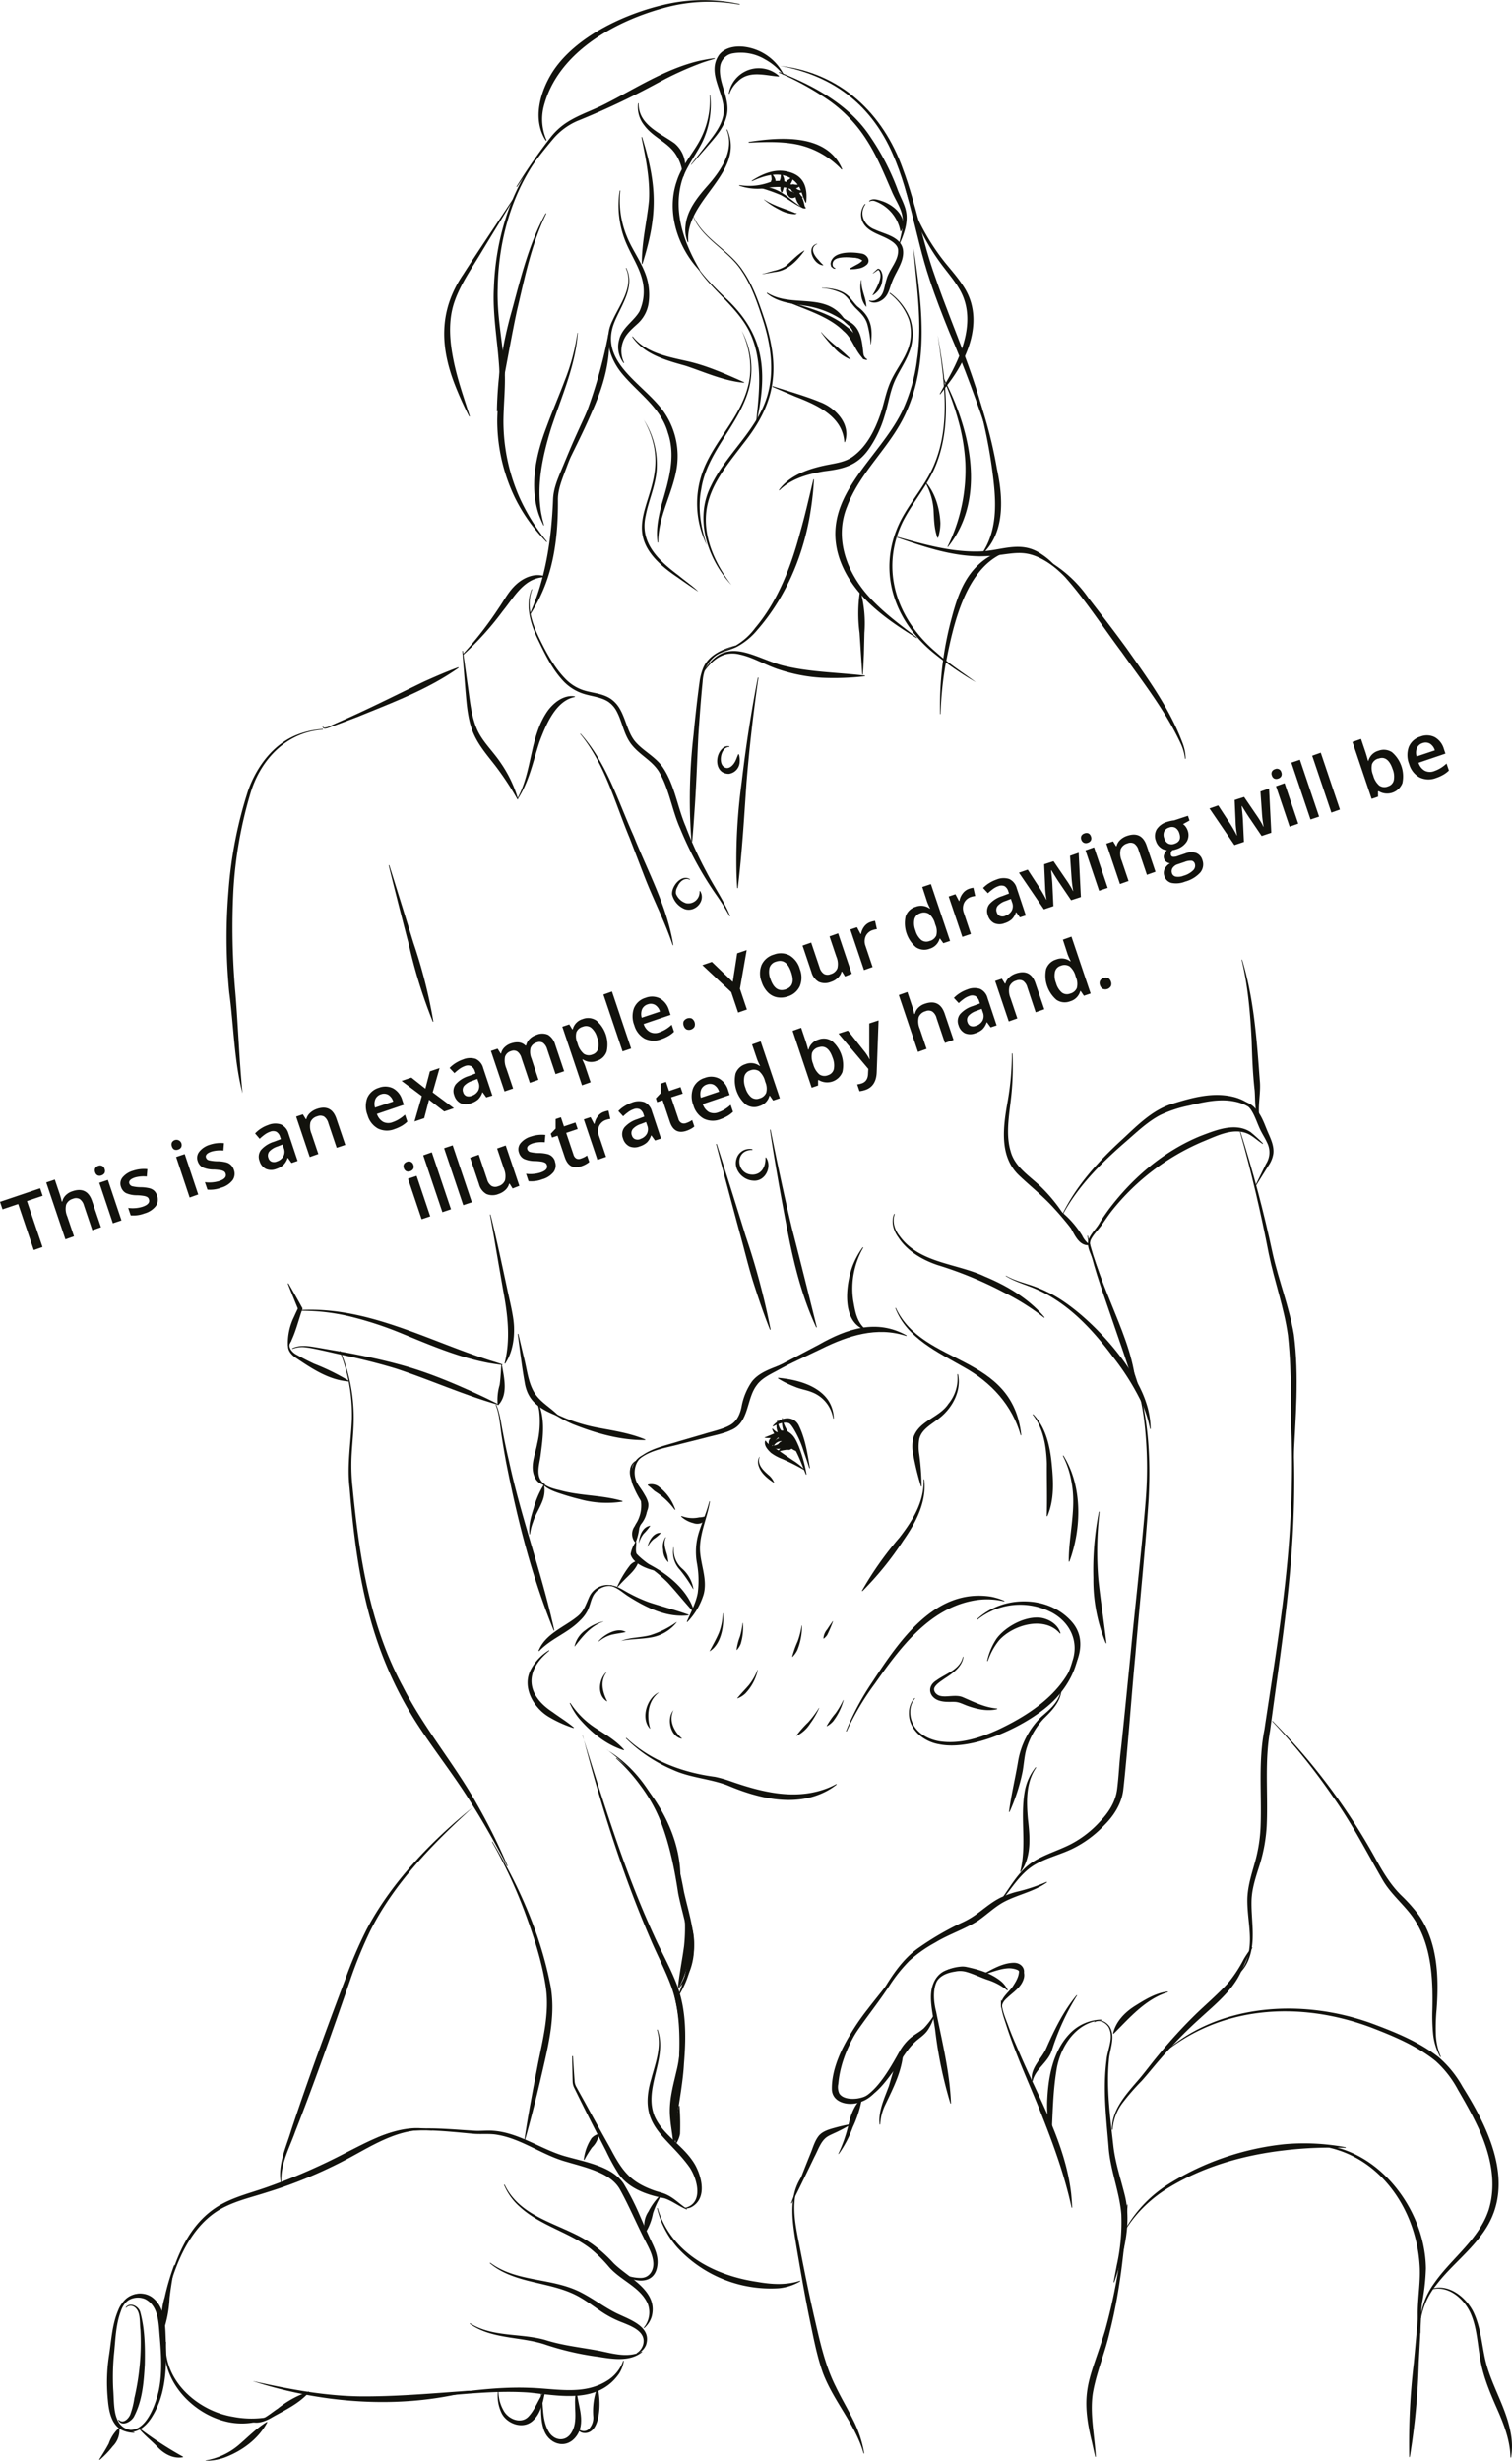 <svg xmlns="http://www.w3.org/2000/svg" viewBox="0 0 497.89 810.17"><defs><style>.cls-1{fill:#12120d}</style></defs><g id="Layer_2" data-name="Layer 2"><g id="Layer_2-2" data-name="Layer 2"><path class="cls-1" d="m227.49 54.23 4.93-6.3c2.39-3.09 5.06-6.18 5.78-10.08 1.19-6.61-5.9-13.48-1.38-19.84 2-2.48 5.31-2.94 8.19-2.63a16.92 16.92 0 0 1 13.07 9.16l-.17.1a19.22 19.22 0 0 0-5.91-5.06 15.59 15.59 0 0 0-10.82-2 5.09 5.09 0 0 0-4.09 4.78c-.44 5.27 3.48 10.23 2.22 15.67-.87 4.07-3.86 7.23-6.45 10.24l-5.24 6-.15-.13ZM228.63 86.28c2.6 4.37 6.31 7.89 9.9 11.45 13.66 12.49 14.24 24.87 10.45 42.08h-.09c1.07-9.88 2.42-20.39-1.69-29.73-2-4.58-5.53-8.36-9-12s-7.46-7.42-9.54-11.8Z"/><path class="cls-1" d="M227.7 69.52c2.71 8.67 12.17 12.28 16.93 19.58 3.34 4.82 5.25 10.43 7.1 15.94a61.75 61.75 0 0 1 2.2 8.48c2.48 13-1.22 22.6-9.26 32.66-5.16 6.84-11.18 13.71-12.11 22.49s3.23 17.32 8.31 23.93c-7.83-8.48-12.29-21.64-6.81-32.52 5-10.56 14.93-18.11 18.48-29.36 2.6-8.3 1.28-17.34-1.35-25.5-1.8-5.5-3.64-11.08-6.89-15.9-4.54-7.27-14.46-11.23-16.6-19.8Z"/><path class="cls-1" d="M244.23 108.86a26.45 26.45 0 0 1 2.57 18.41c-3 12.35-14 21.21-15.9 33.86-1.21 6.11-.13 12.68 1.89 18.39a30.79 30.79 0 0 1-.93-25.46c3.91-9.44 11.95-16.88 14.45-26.91 1.64-6.06.49-12.79-2.08-18.29ZM233.89 31.33a28.65 28.65 0 0 1-2.53 15.25c-2.32 4.71-5.74 8.74-7 13.59-2.64 9.91 1 20.16 6.13 28.76l-.16.12c-7.15-7.57-11-19.19-7.5-29.35 1.63-5.19 5.29-9.12 7.66-13.57a28 28 0 0 0 3.23-14.78h.2ZM256.55 23.69c11.59 4.59 23.28 10.85 30.25 21.65a79.8 79.8 0 0 1 8.66 16.77c1.05 3 2.94 5.74 3.08 9s-1.06 6.4-2.31 9.24l-.19-.07c.7-2.94 1.58-6 1.12-9s-2.32-5.41-3.55-8.41c-2.48-5.71-4.81-11.45-8.15-16.65a45.91 45.91 0 0 0-12.68-13.3 97 97 0 0 0-16.31-9l.08-.19Z"/><path class="cls-1" d="M256.89 21.68c19.9 2.32 33.95 15.57 40.49 34.13C301.7 67.42 303.8 79.7 308 91.32c6 17.48 14.2 34.37 17.6 52.68-3.74-11.31-8.11-23.38-13-34.64-2.32-5.74-4.59-11.51-6.51-17.4-4.89-14.63-6.58-30.26-13.48-44.16-7.48-14.88-19.78-23.17-35.71-26.11Z"/><path class="cls-1" d="M285 67.24c-2.32 3.24-.35 7.11 3.16 8.36 3.18 1.52 8.22 2.25 9.15 6.37.69 3.89-2.23 7.28-3.48 10.63-.75 1.7-1 3.66-2.27 5.18s-3.68 2.51-5.4 1.32l.1-.18a2.92 2.92 0 0 0 2.42-.32c2.57-1.4 2.36-3.93 3.27-6.69.94-3.44 4-6.06 3.79-9.66-.14-1.51-1.56-2.57-3.09-3.43-3-1.73-7.53-2.55-8.83-6.37a5.63 5.63 0 0 1 1-5.34l.15.13ZM269.1 80.32c-2.63 1.21-1 3.85.47 5.29a12.89 12.89 0 0 0 1.53 1.63v.1c-3.13-.11-5.92-6.07-2-7.11v.09Z"/><path class="cls-1" d="M275 88.47c-1.12 0-1.57-1.31-1.35-2.27 1-3.67 7.4-3.29 10.36-2.67 1.46.35 2.76 2.19 1.48 3.54a5.36 5.36 0 0 1-2.83 1.33 11.26 11.26 0 0 1-2.77.21l-.06-.19c.79-.52 1.59-.92 2.35-1.35a6.16 6.16 0 0 0 1.78-1.28c.05-.08 0-.08 0 0s0 .11 0 0c-1.74-1.67-10.59-2.32-9.73 1.66a1.12 1.12 0 0 0 .83.77v.2ZM293.07 96.38a19.49 19.49 0 0 1 6.73 8.83 16.31 16.31 0 0 1-.55 11.12c-1.4 3.54-3.67 6.56-5 10s-1.82 7.09-3 10.7a37.71 37.71 0 0 1-4.82 10.31c-3.89 5.82-8.36 7-14.9 7.78-5.37.92-10.88 2.34-14.88 6.32l-.15-.13c3.39-4.69 9.23-6.79 14.67-8 3.51-.8 7.2-1 10.05-3.3 4.3-3.3 6.83-8.36 8.62-13.44 1.22-3.44 1.8-7.16 3.32-10.69s3.87-6.46 5.34-9.8a15.29 15.29 0 0 0 .87-10.68 19.23 19.23 0 0 0-6.43-8.8l.1-.17ZM252.65 96.38c8.39 5.29 20.08-.82 26 9.63l-.15.13a29.81 29.81 0 0 0-12.49-5.35c-4.58-.76-9.81-1.05-13.52-4.25l.12-.16Z"/><path class="cls-1" d="M276.49 103.39c.8 1.23 2.1 1.8 3.36 2.59 4.26 2.44 4.08 8 4.67 12.28l-.18.08a11.91 11.91 0 0 1-2.11-4c-1.07-2.59-.68-5.65-3.08-7.43-1-.93-2.36-2-2.84-3.44l.18-.09Z"/><path class="cls-1" d="M259.45 99.22c6.72 2.18 13.89 3.77 19.47 8.42a12.76 12.76 0 0 1 4.79 7.25c.49 1.16.61 2.8 1.83 3.36v.2a1.51 1.51 0 0 1-1.16-.28c-2.88-2.59-3.61-6.74-6.63-9.19-4.65-4.72-12.38-7-18.36-9.57l.06-.19ZM270.47 109.34c2.87 3.4 6.62 5.7 9.64 8.92l-.05.08a14.35 14.35 0 0 1-5.41-3.85 38.31 38.31 0 0 1-4.26-5.09l.08-.06ZM254.39 127.1c4.64 1.52 11 3.31 15.51 5.2 5.2 1.9 10.42 7.34 8.33 13.23h-.2c-.56-8.56-9.21-12.29-16.21-15l-7.5-3.2.07-.19ZM251 90.21l3.94-1.1a12.08 12.08 0 0 0 3.67-1.45c2-1.65 3.87-3.8 6.21-5.18l.07.07c-2.41 3.29-5.55 6.64-9.84 7l-4 .71v-.1ZM270.67 94.75c3.36.12 7.25.68 9.47 3.56.76.88 1.41 1.8 2.2 2.57 4.49 3.31 5.16 7.2 4.42 12.47h-.1a30.49 30.49 0 0 0-1.06-6.64c-.64-2.24-2.2-3.66-3.83-5.27s-2.57-3.87-4.6-4.9a16.91 16.91 0 0 0-6.51-1.69v-.1ZM246.51 46.72c10.48-1.61 25.88-2.84 30.83 9l-.18.1a28.21 28.21 0 0 0-13.93-8.09c-5.43-1.25-11.13-1-16.7-.76v-.2ZM286.18 66.17c1.16-1.07 2.91-.41 4.2 0 4 1.28 8.82 5.49 6.33 10h-.2a13.07 13.07 0 0 0-8.35-9.94 2.21 2.21 0 0 0-1.85.1l-.13-.16ZM240 30.8a10 10 0 0 1 16.53-5.8l-.07.19c-4.73-.37-9.8-2.13-13.57 1.68a9.51 9.51 0 0 0-2.68 4h-.2ZM239.45 42.58c6.28 14.42-14.07 23.15-12.78 37.12l-.19.06a10.58 10.58 0 0 1-.76-5.25c.43-5.43 4.19-9.87 7.55-13.68 4.27-4.91 8.71-11.48 6-18.16l.18-.09ZM170.07 61.44A176 176 0 0 1 181.48 45a22.42 22.42 0 0 1 3.63-3.59c4-3.1 9-4.64 13.43-6.84 10.36-5.16 20.34-11.88 31.82-14.57 1.4-.28 3.54-.71 5-.85v.2c-1.35.39-3.4 1-4.75 1.52a106.73 106.73 0 0 0-13.51 6.16A255.79 255.79 0 0 1 190 39.87a22 22 0 0 0-7.77 5.77 174.75 174.75 0 0 0-12 15.91l-.17-.11Z"/><path class="cls-1" d="M210.31 34c-.17 7 7 9.73 11.81 13.17a9.87 9.87 0 0 1 2.92 11h-.2a14 14 0 0 0-2-6.82c-2.49-4.4-7.7-6-10.68-10.08a9.57 9.57 0 0 1-2.04-7.27h.19ZM211.42 45.06c5 16 5.21 25.77.13 41.83h-.19c-.08-7.16 1.68-14 2.35-20.93.37-7-1.1-14-2.48-20.82h.19Z"/><path class="cls-1" d="M204.26 62.76a31.15 31.15 0 0 0 2.09 14.91c1.81 4.69 5.13 8.75 6.66 13.9a19.84 19.84 0 0 1 .6 8 11.35 11.35 0 0 1-3.84 7.17c-1.92 1.76-3.73 3.33-4.56 5.59a8.88 8.88 0 0 0 .32 7.11l-.17.1a8.71 8.71 0 0 1-1.49-7.64c.87-3.94 4.8-6.13 6.69-9.35a15.87 15.87 0 0 0 .91-10.55c-1.19-4.79-4.35-9-6.06-14a31.84 31.84 0 0 1-1.35-15.29h.2Z"/><path class="cls-1" d="M206.23 88.21c3 6.06-1.57 12.21-3.83 17.67-5.69 13.73 10.22 20.61 16.55 30.23a25.56 25.56 0 0 1 3.8 18.51c-1.49 8.28-6.05 15.54-6 24h-.2c-.62-4.16.24-8.41 1.29-12.43 2.26-7.78 4.82-15.79 2.09-23.73-2.3-8.2-9.56-12.89-14.84-19.15-4.18-4.89-6.49-11.73-3.4-17.78 2.4-5.37 7.16-11.17 4.39-17.26l.18-.1Z"/><path class="cls-1" d="M211.91 138.06a27.09 27.09 0 0 1 4.37 15.69c-.13 5.61-2.65 10.73-3.65 16-2.07 9.09 4.33 14.82 10.94 19.78 1.7 1.45 5.15 3.85 6.36 5.23a313.35 313.35 0 0 1-6.78-4.67c-26.84-17.88 2.59-27.62-11.24-52.06ZM208.33 110.74c4.34 5.37 11.35 6.67 17.76 8.11 6.68 1.48 12.75 4.23 19 7l-.09.15c-6.78-.61-13-3.53-19.32-5.6-6.32-1.76-13.64-3.75-17.51-9.54l.16-.12ZM243.46 60.92a19.75 19.75 0 0 0 9.58-.78 10.12 10.12 0 0 1 5.23-.45c1.73.42 3.6 1.69 3.9 3.55l-.18.09c-2.49-2.15-5.63-1.87-8.64-1.62a18.37 18.37 0 0 1-9.94-.59l.05-.2Z"/><path class="cls-1" d="M258.66 60.68a8.87 8.87 0 0 1 3.34 1.24 9.51 9.51 0 0 1 1.32 1.81 8.78 8.78 0 0 1 1.54 3.62c.12.39.12.74.48 1v.2c-1.09.41-2.05-.87-2.56-1.64-1-1.43-.82-3.33-2.06-4.54a17.42 17.42 0 0 0-2.16-1.54l.07-.19Z"/><path class="cls-1" d="M249.17 61.43a13.44 13.44 0 0 1 8.36 2.09c2.51 1.5 4.41 3.63 7 4.92v.09c-2.68-1-4.9-3-7.38-4.3a52.5 52.5 0 0 0-8-2.7v-.1ZM251.59 65.63c3.11 2.09 6.7 3 10.08 4.42a.71.71 0 0 0 .63.08l.07.07a.88.88 0 0 1-.79.3 11.24 11.24 0 0 1-5-1.51 25.45 25.45 0 0 1-5-3.28l.06-.08Z"/><path class="cls-1" d="M247.52 59.51c3.45-2.23 7.61-4.08 11.87-3 5.36 1.23 6.62 5.19 6.08 10.18h-.19c-1-1.85-1.33-4-2.25-5.41a8.22 8.22 0 0 0-4.09-3.28c-3.71-1.33-7.83.09-11.33 1.66l-.09-.18Z"/><path class="cls-1" d="M264 60.46a3.47 3.47 0 0 1-3.13 1.72 1.89 1.89 0 0 1-1.08-.76v-.15a2.52 2.52 0 0 1 1.13-.59c.34-.09.66.09 1 .11a3.29 3.29 0 0 0 2-.43l.11.1Z"/><path class="cls-1" d="M265 62.73c-1.22 1.24-4.86 1.27-4.61-1.16l.13-.08a4 4 0 0 1 2.12.87 3.49 3.49 0 0 0 2.28.24l.08.13Z"/><path class="cls-1" d="M264.33 65a2.9 2.9 0 0 1-1.86-.14c-.29-.11-.67-.16-.83-.47s-.36-1 .07-1.22a3 3 0 0 1 1 .14c.23.06.28.36.45.54a3.45 3.45 0 0 0 .54.54 2.88 2.88 0 0 0 .66.46V65ZM261.1 57.74a3.46 3.46 0 0 1-.34 2c-.15.32-.27.73-.62.89s-1.07.32-1.29-.11a2.73 2.73 0 0 1 .31-1c.11-.25.42-.29.64-.47a5.26 5.26 0 0 0 1.2-1.33h.15ZM257.29 56.89c.52.82 1.26 2.17.87 3.21-.13.3-.88 1-1.26.61-.18-1-.29-1 .07-1.81a11.76 11.76 0 0 0 .17-2h.15ZM253.85 56.88c.84.81 2.06 2.33 1.34 3.65a1.41 1.41 0 0 1-1.37.63l-.1-.11a4.35 4.35 0 0 1 .37-1.9 7.84 7.84 0 0 0-.37-2.2l.13-.07Z"/><path class="cls-1" d="M257.31 63.34a3.12 3.12 0 0 1-.15-2.54.81.81 0 0 1 .42-.49.56.56 0 0 1 .69.23l.07.16a24.13 24.13 0 0 1-.74 2.59h-.1a2.28 2.28 0 0 1 0-2.76v.37c0 .1.28.21.36.14a3.12 3.12 0 0 0-.45 2.27h-.09ZM287.43 89.94l1.37-1.27c.42-.45 1 0 1.22.32a4.32 4.32 0 0 1 .53 3.1 6.34 6.34 0 0 1-3.17 5.13l-.07-.07a23.42 23.42 0 0 0 1.42-2.55c.73-1.58 1.74-3.66.87-5.33-.32-.52-.39-.49-.88-.11l-1.23.86-.06-.08ZM283.66 92.24c-.21 3.06 1.55 5.71 1.62 8.73h-.09a7.43 7.43 0 0 1-1.65-4.22 12 12 0 0 1 0-4.55ZM197 128.07c-2.53 6-5.07 12-7.45 18.07-1.22 3-2.35 6.06-3.51 9.13s-2.31 6.06-2.32 9.16c.1 11.48-1.19 23.28-6.64 33.56-.77 1.45-1.57 2.89-2.47 4.26l-.17-.09c5.32-11.89 7.17-24.84 7.68-37.77.13-3.48 1.47-6.62 2.72-9.61s2.47-6 3.78-9c2.64-6 5.42-11.87 8.2-17.77l.18.08ZM179.91 70.26c-4.94 10.13-7.14 21.23-9.71 32.12-1.7 7.92-3.2 16.76-4.79 24.74l-.77 4.14c-.28 1.38-.51 2.77-.81 4.15h-.2a128 128 0 0 1 5-33.38c2.92-10.84 5.62-22 11.08-31.85l.18.1ZM179.74 46.31c-4.45-6.81-2-15.76 1.95-22.22 7.68-12.34 25.22-20.22 39.06-23a56 56 0 0 1 22.85.26v.2A55.2 55.2 0 0 0 221 2c-17.29 4.16-37.41 14.82-42 33.25a17 17 0 0 0 1 10.93l-.17.1ZM169 65.78l-10.18 16.75c-3.26 5.53-7.18 10.91-9.23 17s-1.53 12.68-.29 18.85c1.24 6.34 3.45 12.51 5.41 18.68l-.19.08c-1.51-2.91-2.87-5.89-4.11-8.93-5.53-13.35-6.19-25.73 2.21-38 3.58-5.66 12.4-18.78 16.18-24.53l.16.11ZM298.1 61a72.75 72.75 0 0 0 13 25.31c2 2.48 4.15 4.86 5.94 7.62 7.07 10.24 2.34 23-4.51 32.05-1 1.29-1.91 2.58-2.92 3.83l-.17-.11 2.32-4.21c5.22-9.08 10-20.92 3.93-30.71-1.61-2.67-3.69-5.1-5.62-7.68a71.06 71.06 0 0 1-12.18-26l.19-.05Z"/><path class="cls-1" d="M175.25 194c-2 5.25-.17 10.92 2.16 15.75s5 9.86 8.78 13.73a14.54 14.54 0 0 0 6.81 4c2.57.69 5.48.88 8 2.5a10 10 0 0 1 3 3.19c2.11 3.49 2.66 8 5.2 11s6.75 5 9.09 8.48c3.92 5.89 4.76 13 7.5 19.4a125.12 125.12 0 0 0 6.82 14.95c2.48 4.86 5.72 9.4 7.81 14.55l-.18.08a73.92 73.92 0 0 0-4.35-7A113.09 113.09 0 0 1 224 272.81c-2.78-6.16-3.68-13.41-7.19-19.05-2.31-3.49-6.07-5.18-8.78-8.56s-3.08-7.72-5.14-11.35a8.58 8.58 0 0 0-2.55-2.8c-2.13-1.44-4.93-1.73-7.62-2.48a15.72 15.72 0 0 1-7.22-4.36c-3.84-4.11-6.2-9.19-8.61-14.19-2.25-4.94-4-10.81-1.8-16.08l.18.08Z"/><path class="cls-1" d="M152.4 215.39a120 120 0 0 0 11.84-15.23c1.82-2.62 3.29-5.6 5.89-7.9s6.25-3.75 9.49-2.46v.2c-6.9 0-10.14 6.34-14 11.09a100.12 100.12 0 0 1-13 14.44l-.14-.14Z"/><path class="cls-1" d="m152.44 214.25 1.85 13.23c.59 4.4 1.1 8.86 2.87 12.79s5.06 6.93 7.61 10.7a41.93 41.93 0 0 1 5.84 12.15l-.19.08a97.16 97.16 0 0 0-7.26-11.06c-2.72-3.51-5.8-7-7.47-11.25s-2-8.89-2.39-13.3l-1.06-13.32h.2Z"/><path class="cls-1" d="M170.36 262.87c5-9 4-20.28 9.95-28.81 2-2.78 5.4-5.43 9-4.81v.2c-6.3 1.18-9.52 9.14-11.6 14.59-2.13 6.33-3.41 13.25-7.17 18.93l-.17-.1ZM231.85 220.73c7.21-11.44 15.58-4.7 25.32-1.8 9 2.38 18.39 2.37 27.67 3.49v.2a89 89 0 0 1-14.14.5 54.15 54.15 0 0 1-14-2.66c-4.59-1.44-8.61-4.06-13.08-5-5.06-1.3-8.72 1.48-11.61 5.41l-.16-.12Z"/><path class="cls-1" d="M234.4 216.67c2.08-2.22 5.25-2.83 7.84-4.15a21.6 21.6 0 0 0 6.46-5.82c7.64-9.08 11.81-20.33 14.85-31.66 1.63-5.66 2.89-11.44 4.3-17.23h.2a104.61 104.61 0 0 1-1.62 13.32c-2.52 13.18-8.1 26-17 36.2a22.58 22.58 0 0 1-7 5.7c-2.7 1.23-5.77 1.63-8 3.75l-.14-.14ZM300.86 82c2.65 17.76 5.22 37-2.57 53.95-5 11.09-15 19.26-19.26 30.59-4.81 11.46.53 23.66 9 31.86 4.25 4.28 9.16 7.86 13.95 11.52l-.11.16c-10.32-6.37-21-13.84-25.3-25.81-7.08-20.27 12.73-32.89 20.5-48.87a56.86 56.86 0 0 0 4.93-17.2c1.82-11.9-.32-24.6-1.17-36.17Z"/><path class="cls-1" d="M308.8 110.39c2.36 13.84 4.8 28.65-.39 42.16-2.65 7-7.87 12.7-11.17 19.29-7.59 15.78-1.85 32.16 11.15 43 3.94 3.59 8.8 6.63 12.93 9.73a107 107 0 0 1-13.39-9.2c-13.65-10.8-19.41-27.79-11.4-43.88 3.42-6.68 8.6-12.17 11.33-19.15 5.38-13.35 2.8-28.33.94-41.94Z"/><path class="cls-1" d="M310.73 124.47c8.69 16.67 14.29 39.59 1.42 55.6L312 180a57.08 57.08 0 0 0 5.88-27.65 64.43 64.43 0 0 0-2.38-14.15 93.66 93.66 0 0 0-4.93-13.6l.18-.09ZM304.86 158.73c3.17 3.66 4.58 8.76 4.81 13.51a16.29 16.29 0 0 1-.78 4.81h-.2c-1.11-3.1-1.12-6.17-1.29-9.35a21.24 21.24 0 0 0-2.7-8.85l.16-.12Z"/><path class="cls-1" d="M295.43 176.73c8.77 2.47 17.77 5.05 26.92 4.81 7.39-.12 13.72-3.86 20.61.9a22.78 22.78 0 0 1 5.22 4.7l-.14.15c-11.09-8.46-13.85-4.1-25.68-4.15-9.37-.14-18.26-3.17-27-6.21l.06-.2Z"/><path class="cls-1" d="M320.54 126.29a148.08 148.08 0 0 1 7.75 28.08c2 9.24 2.8 20.9-4.77 28l-.16-.13c5.53-8.24 4.6-18.24 3.35-27.62a165.59 165.59 0 0 0-6.35-28.27l.18-.07ZM309.56 235.1a110.83 110.83 0 0 1 3.73-31.33c1.36-5.13 2.95-10.41 6.15-14.76s8.12-7.83 13.58-8v.2c-15 3.81-19.28 25-21.77 38.22a113.61 113.61 0 0 0-1.52 15.64ZM409 315.9c3.9 12.82 4.85 26.34 5.82 39.63.5 4.4-.91 8.94.07 13.28l-.19.08c-1.66-3-1.29-6.64-1.55-9.93-.64-5.49-.82-11.09-1-16.62-.47-8.86-1.2-17.74-3.3-26.39l.19-.05ZM342.85 183.36a41.35 41.35 0 0 1 15.62 13.56c4.24 5.45 8.44 10.93 12.51 16.51 6.94 9.85 14.21 19.84 18.45 31.23a15.19 15.19 0 0 1 1 5.13h-.2a16.14 16.14 0 0 0-1.38-4.9c-5.07-10.92-12.56-20.46-19.51-30.24-6.16-8.21-11.78-17-18.6-24.66a42.75 42.75 0 0 0-7.95-6.45l.1-.18Z"/><path class="cls-1" d="M349.82 399.77c4.54-9.37 11.66-17.23 19.26-24.23 5.09-4.67 10.14-10.06 16.95-12.17s13.81-4.05 20.78-2.1c3.37 1 6.62 3.13 8.22 6.33l-.17.1a13.74 13.74 0 0 0-8.4-5.08c-4.93-1-10 .16-14.9 1.34a40.54 40.54 0 0 0-9.55 3.15c-4.51 2.4-8.16 6.07-12.05 9.39-7.74 6.78-15.07 14.2-20 23.36l-.18-.09Z"/><path class="cls-1" d="m413.33 390.39 3.55-7.21a7 7 0 0 0 .31-7.12c-.52-1.17-1.22-2.26-1.88-3.51-1.23-2.35-1.88-4.9-3.3-7.08a9.78 9.78 0 0 0-2.71-2.69l.07-.19a7.1 7.1 0 0 1 3.72 2c2 2 3 4.65 4 7.15s2.53 5.13 2.22 8a9.32 9.32 0 0 1-1.57 3.94l-4.26 6.83-.17-.1Z"/><path class="cls-1" d="M408.47 372.56c4.17 13.14 7.72 26.51 10.59 40 2 9 5.46 17.59 7 26.74 1.81 13.79.53 27.65-.11 41.46h-.2c-.91-13.74-.13-27.51-1.64-41.17-1.24-9.06-4.45-17.77-6.29-26.75-2.62-13.54-5.72-26.95-9.51-40.21l.19-.06Z"/><path class="cls-1" d="m363.21 423.29-4-10.3c-.72-1.7-1.5-3.83-.43-5.6.9-1.74 2.26-3 3.18-4.57s2-3.1 3.1-4.62c7.81-10.38 18.04-19.2 30.2-24.2 5.09-1.92 11.43-4.62 16.52-1.33a50.13 50.13 0 0 1 4.14 3.77l-.13.15c-1.57-1-2.93-2.31-4.49-3.14-4.95-2.53-10.56.5-15.26 2.39a76.41 76.41 0 0 0-30.11 23c-1.11 1.44-2.13 3-3.19 4.49s-2.46 2.85-3.31 4.38c-1 1.6-.29 3.37.3 5l3.67 10.44-.19.07ZM190.27 109.59c-.78 11-5.48 21.24-8.85 31.57-2.75 9-4.81 18.45-3.21 27.8l.41 2c.18.65.36 1.31.53 2l-.15.04a30.83 30.83 0 0 1-1.65-3.81c-3.07-9.41-.83-19.6 2.59-28.55 1.89-5.17 4.08-10.19 6-15.3a68.4 68.4 0 0 0 4.2-15.77h.2ZM183.5 159.2c3.11-8.15 6.86-16.08 9.94-24.22a159.1 159.1 0 0 0 6.9-25h.2c.6 8.86-2 17.63-5.62 25.61-3.44 8.07-7.59 15.75-11.24 23.71l-.18-.08Z"/><path class="cls-1" d="M181.15 46.81c-11.7 13.1-17 30.79-17.26 48.1-.3 8.75 1.52 17.34 2.25 26.06.43 5.85-.31 11.73-.36 17.53a62.58 62.58 0 0 0 5.22 25.12 65.28 65.28 0 0 0 9.13 14.71l-.15.13a56 56 0 0 1-10.24-14.25 58.65 58.65 0 0 1-6-25.73c.08-5.84.94-11.6.65-17.41-.53-8.71-2.21-17.4-1.76-26.19.55-17.22 6.34-36.06 18.56-48.07ZM273.87 88a2.16 2.16 0 0 1 .71-3 9.57 9.57 0 0 1 9.47.08v.09c-1.09-.14-2.1-.29-3.13-.35-2.41-.23-7.95-.51-7 3.17ZM242.16 212.73c-6.1 1.87-10.43 5-10.79 11.76-.59 5.81-1 11.66-1.4 17.5-.41 8.46-.73 17.82-1.36 26.3-.17 2.54-.43 6.27-.68 8.78h-.2c-.27-2.49-.42-6.25-.51-8.8a187.8 187.8 0 0 1 1.16-26.4c.56-5.85 1.2-11.68 2-17.51a18.59 18.59 0 0 1 1.13-4.35c1.72-4.34 6.42-6.35 10.59-7.47l.06.19ZM249.76 223.09q-2.52 17.24-3.94 34.59c-.79 11.58-1.47 23.15-2.86 34.69h-.2c-.11-1.45-.15-2.91-.22-4.36a189.37 189.37 0 0 1 1.69-30.48q2-17.32 5.33-34.46h.2ZM240.17 245.94c-2.74-.18-3.72 5.15-1.83 6.49 1.55 1.2 3.19-.53 3.87-2 .31-.65.56-1.39.9-2.14h.2a6.73 6.73 0 0 1 .27 2.46 4.13 4.13 0 0 1-3.58 4c-4.51 0-4.83-5.88-2.1-8.35a2.32 2.32 0 0 1 2.32-.67l-.05.2ZM191.19 241.55c8.59 9.57 12.34 22.25 17.52 33.76 4.7 11.8 11 23.18 13 35.85h-.19c-2.52-7.57-6.15-14.57-9.07-22-1.1-2.81-4-10.42-5.14-13.34-4.86-11.63-8.11-24.32-16.25-34.2l.15-.14ZM253.74 371.85c2.19 10.94 4.5 21.85 7.08 32.69 2.7 10.46 5.54 21.89 8.16 32.4l-.19.07c-4.74-10.17-7.43-21.15-9.53-32.12s-4.09-22-5.72-33h.2ZM227.09 289.58c-1.79-.79-3.37.78-4 2.35a3.43 3.43 0 0 0-.5 2.28 5.3 5.3 0 0 0 3.34 3.12 3.72 3.72 0 0 0 4.43-3.94l.19-.06c2 3.22-1.68 7.22-5.17 5.9a7 7 0 0 1-4.07-4.77c-.25-2.75 3.16-6.83 5.92-5l-.11.17ZM247.75 378.58c-6.09-.18-5.41 8.37.31 8.12 2.78-.19 4.12-2.68 4-5.62l.19-.06c2.13 3.1-.27 8.07-4.25 7.66-3.57-.2-6.65-3.81-5.43-7.34a4.43 4.43 0 0 1 5.21-3v.2ZM333.4 346.8a91.11 91.11 0 0 1-.67 16.34c-.61 5.26-1.46 10.8.08 15.91 1.44 5.33 6.45 8.16 10.15 11.85a52.55 52.55 0 0 1 9.78 13.21l-.17.11c-1.7-2.11-3.42-4.21-5.26-6.19-3.67-4.13-7.78-7.31-11.81-11.15-6.5-6.22-5.16-15.88-3.76-23.88a90.52 90.52 0 0 0 1.46-16.19Z"/><path class="cls-1" d="M347.56 397.42a31.31 31.31 0 0 1 8.78 9.31 7.82 7.82 0 0 0 2.46 3l-.05.19c-3.39.35-4.84-3.36-6.18-5.69a49 49 0 0 0-5.14-6.63l.13-.15Z"/><path class="cls-1" d="M358.25 406.81c2 8.69 5.46 16.91 8.8 25.16s6.74 16.78 7.11 25.8h-.2c-2.52-8.58-5.54-16.81-8.4-25.26s-6.06-16.87-7.51-25.7h.2Z"/><path class="cls-1" d="M370 443.69c7.76 15.37 9.15 33.08 8.23 50-.93 14.71-3.12 36.07-4.35 51-1.19 12.24-2.64 32.68-4 44.65-.57 4.45-3.08 8.41-6.25 11.53a36.29 36.29 0 0 1-10.48 7.74c-3.87 1.87-8 2.86-11.77 4.9-5.71 3.05-8.63 9.08-12.93 13.73l-.15-.14c4-4.92 6.76-11.28 12.5-14.59 3.7-2.19 7.87-3.42 11.65-5.33a34.52 34.52 0 0 0 9.82-7.58c2.86-3 5.06-6.4 5.6-10.61s.68-8.47 1.19-12.65 2.76-27.19 3.23-31.81c1.41-14.9 3.84-36.16 5-50.89a131.15 131.15 0 0 0-.46-25.45 78 78 0 0 0-7-24.43l.18-.09ZM425.87 450.56c.47 6.29-.38 12.57-.2 18.86a308.57 308.57 0 0 1 .23 31.46c-.92 22.94-4.66 46-7.66 68.8-1.87 10.38-.64 20.79-1.12 31.29a52.62 52.62 0 0 1-2.21 12.57c-1.25 4-2.65 7.94-2.78 12s.51 8.29.37 12.55-1.26 8.72-4.48 11.62l-.14-.15c2.92-3 3.75-7.4 3.71-11.48s-.87-8.27-.85-12.57 1.4-8.5 2.51-12.48a50.67 50.67 0 0 0 1.87-12.19c.36-10.43-.81-21.1 1.25-31.46 3.37-22.67 7.33-45.69 8.53-68.58a307.31 307.31 0 0 0 .27-31.4c-.08-6.3.87-12.57.5-18.86Z"/><path class="cls-1" d="M366.14 701.11c-.06-6.68 4.86-11.88 8.93-16.62 2.06-2.42 3.95-5 6-7.48a165 165 0 0 1 13-14.23c3.33-3.18 7.19-6.52 10.27-9.9a43.05 43.05 0 0 0 5.17-7.84 32 32 0 0 1 2.74-4l.17.12c-1.6 2.77-2.63 5.76-4.1 8.67-2.86 5.75-8.24 10.11-12.9 14.39a145.26 145.26 0 0 0-13.33 13.62c-2.12 2.4-4.07 4.92-6.23 7.3a75.64 75.64 0 0 0-6.25 7.2 16.49 16.49 0 0 0-3.24 8.77ZM384.61 655.82c-7.43 2.3-12.56 8.38-17.9 13.7l-.18-.09c.9-4 4-7.08 7.32-9.15s6.79-4.23 10.73-4.66v.2Z"/><path class="cls-1" d="M360.29 665.56c1.75-1.18 4 0 5.1 1.58 2.09 3.52-.06 7.56-.24 11.26-.86 9.38.47 18.88 1.49 28.19.67 5.68 2.52 11 3.86 16.53 1.72 7.6.3 15.48-1.86 22.81-.57 1.82-1.12 3.64-1.75 5.43l-.2-.05 1.06-5.59a65.44 65.44 0 0 0 1.5-16.71c-.57-7.42-3.69-14.7-4.19-22.22-.78-9.47-1.93-19-.7-28.49.28-3.62 2.55-7.49.7-10.95-.92-1.49-3-2.66-4.65-1.62l-.12-.17Z"/><path class="cls-1" d="M362.67 665.07c-8.07.57-13.23 8.22-14.63 15.59-1.35 7.63-1.39 15.41-1.79 23.2h-.2a48.74 48.74 0 0 1-1.23-11.8c.29-7.8 1.7-16.43 7.23-22.37a14.93 14.93 0 0 1 10.62-4.84v.2Z"/><path class="cls-1" d="M329.83 658.52c-.06 3 1.27 5.82 2.29 8.63s2.25 5.59 3.45 8.35c6.47 15.24 15.25 30 17.17 46.72.14 1.52.25 3 .33 4.55h-.2c-2.53-11.78-6.83-23-11.3-34.16-3.44-8.36-7.18-16.67-10-25.27-.9-2.88-2.13-5.78-1.93-8.85ZM307.23 656.09c-.72-5.53 4.17-8.21 9-8.67a6.28 6.28 0 0 1 2.16.12c3.93.83 7.76 2 10.94 4.45a8.72 8.72 0 0 1 2.53 3.13l-.16.12a20.15 20.15 0 0 0-6.57-3.5c-2.39-.81-4.71-2-7.09-2.64a7.65 7.65 0 0 0-3.53-.06c-2.39.35-4.91 1.24-6.17 3.43a7.63 7.63 0 0 0-.9 3.61Z"/><path class="cls-1" d="M329.82 661.22c-1.12-3 2.31-5.18 3.7-7.31s2.58-4.13 1.79-6.94l.17-.12a4.08 4.08 0 0 1 1.7 4.26c-.74 3.08-3.54 4.68-5.59 6.66-1 .87-1.87 2-1.58 3.38l-.19.07Z"/><path class="cls-1" d="M323.59 649.92c3.09-1.59 6.35-3.64 10.1-3.78 3.26-.1 4.8 3.17 2.26 5.43l-.18-.08a9.49 9.49 0 0 0 0-2 1.24 1.24 0 0 0-.73-1 7.23 7.23 0 0 0-3.38-.51c-2.71.23-5.35 1.4-8 2.08l-.07-.19ZM354.67 656.91a79.22 79.22 0 0 0-8.32 18.14c-1.26 3.91-5.48 6.12-6.33 10.1h-.2c-.77-4.25 3.19-7.35 4.72-10.9 2.69-6.12 5.7-12.26 10-17.46l.16.12ZM314.53 648.15c-7.38 1-7.79 8.15-6.26 14.1 2 10 4.49 20 4.89 30.24h-.19a139.53 139.53 0 0 1-5-24c-.45-3.65-1.7-8.59-1.37-12.28.22-3.12 1.84-6.44 4.94-7.58a10.16 10.16 0 0 1 3-.71v.19Z"/><path class="cls-1" d="M277.64 690.75c8.17 4.17 15.39-9.82 18.65-15.57a16.64 16.64 0 0 1 3.63-4.39c1.54-1.24 3.14-2 4.34-3.14a25.85 25.85 0 0 0 3.23-4.21l.18.09a15.44 15.44 0 0 1-2.36 5.06c-1.21 1.59-2.9 2.56-4.08 3.71-2.43 2.3-4.22 5.41-6.25 8.49-3.24 4.33-6.6 9.45-12.11 11a6.28 6.28 0 0 1-5.35-.83l.12-.16Z"/><path class="cls-1" d="M289.65 699.43c-.51-4.43 1.61-8.7 3.07-12.73 1.24-4.18 2.29-8.37 4.56-12.19h.19c-.09 6.75-3.28 12.74-6.08 18.65a16.65 16.65 0 0 0-1.54 6.21ZM276.07 709a46.56 46.56 0 0 0 3.25-9.2c.73-3.23 1.77-6.55 4.31-8.92l.17.1a37.72 37.72 0 0 1-3 9.33 36.11 36.11 0 0 1-4.6 8.79l-.17-.1Z"/><path class="cls-1" d="M295.37 649.28c-6.78 10.61-16.15 20.29-18.77 33a30.21 30.21 0 0 0-.54 3.68 5.13 5.13 0 0 0 .28 3.15c1.08 1.83 4 2 6 1.72a11.5 11.5 0 0 0 6.48-3.36l.16.13a10.76 10.76 0 0 1-6.35 4.61c-3.34 1.05-8.52 0-8.7-4.35-.09-4.67 1.49-9.25 3.46-13.4a76.76 76.76 0 0 1 8.35-13.08c3.14-4.09 6.44-8 9.47-12.17l.16.12Z"/><path class="cls-1" d="M280.66 670.6c3.65-6 7.89-11.59 11.51-17.62 2.79-4.45 6.12-8.89 10.54-11.91a95.73 95.73 0 0 1 13.75-8 27.4 27.4 0 0 0 4.44-2.47c2.89-2 5.53-4.45 8.78-6a31.34 31.34 0 0 1 5.07-1.81 56 56 0 0 0 9.92-3.29l.11.17c-4.28 3.09-9.73 4.05-14.3 6.5-3 1.65-5.52 4.12-8.4 6.12-4.47 2.85-9.61 4.46-14.12 7.21a44.62 44.62 0 0 0-8.45 5.94 49.82 49.82 0 0 0-6.51 8.09c-3.83 5.87-8.31 11.32-12.17 17.17l-.17-.11ZM260.51 725.3c1.51-4 4.63-12 6.23-15.95.88-2 1.38-4.23 2.76-6.07s4.09-2.43 6.13-3c1.39-.37 2.78-.7 4.22-.94l.07.19a42.42 42.42 0 0 1-3.8 2.06c-1.19.62-2.61 1.13-3.7 1.83-2.13 1.39-3 4.34-4.21 6.58-1.83 3.85-5.6 11.58-7.52 15.39l-.18-.08Z"/><path class="cls-1" d="M264.23 716.63c-4.4 7-2.36 15.55-.88 23.13 1.53 7.82 3.08 15.65 4.87 23.4s3.45 15.5 7 22.54c1.69 3.55 3.76 7 5.52 10.58a38 38 0 0 1 3.84 11.41h-.2c-2.72-9.64-9.95-17.24-13.46-26.68-2-5.71-3.07-11.66-4.32-17.55-1.6-7.83-2.95-15.7-4.29-23.56-1.24-7.66-3-16.54 1.7-23.42l.17.11ZM371.32 725.81c-1 14.08-2.41 28.18-5.9 41.91-1.54 6.82-4.41 13.34-5.57 20.23-1 6.83.62 13.94 1 20.83h-.2l-1.16-5.17c-4.16-17-.24-20.84 4.39-36.34a183.67 183.67 0 0 0 4.46-20.57c1.16-6.94 2-13.93 2.78-20.94h.2ZM370.82 733.4a42.32 42.32 0 0 1 14-14.42 89.88 89.88 0 0 1 38.11-13.1 73.94 73.94 0 0 1 20.21 1v.2a130.83 130.83 0 0 0-20 .79c-13.2 1.5-26.29 5.14-37.78 12a44.66 44.66 0 0 0-8 6 40.67 40.67 0 0 0-6.36 7.63l-.17-.1Z"/><path class="cls-1" d="M428.2 706.22c22.52-3.05 41.12 19.21 41.34 40.56a72.22 72.22 0 0 1-1.14 10.71 46.57 46.57 0 0 0-.67 10.54h-.2c-1.65-6.95.26-14.28 0-21.24-.88-21.84-16.56-41.61-39.34-40.6Z"/><path class="cls-1" d="M468.56 746.72c-.21 9-.87 22-1.38 31.14a227.38 227.38 0 0 1-2.94 31h-.19a226.36 226.36 0 0 1 1.53-31.13l1.42-15.5c.54-5.18.9-10.34 1.36-15.52ZM419 566.51a205.11 205.11 0 0 1 33.57 44.67c2.56 4.64 5.16 9.19 9 12.92a52.7 52.7 0 0 1 5.41 6.06c6.47 9 6.88 20.75 6.09 31.35a63.78 63.78 0 0 0-.26 7.92 20.55 20.55 0 0 0 1.65 7.67l-.18.09a20 20 0 0 1-2.38-7.68 63.93 63.93 0 0 1-.22-8.06c.22-10.35-.34-21.37-6.32-30.15-3-4.29-7.4-7.78-10.06-12.41-5.33-9.25-10.15-18.72-16.38-27.41a206.52 206.52 0 0 0-20-24.83l.15-.14Z"/><path class="cls-1" d="M382.14 676.78c18.35-17.44 46.66-19 69.59-10.66 7.74 2.88 15.5 6 22.06 11.15a35.88 35.88 0 0 1 7.84 9.72c8.52 13.56 17.36 31.58 7.57 46.77-4.47 7-11.3 11.94-16.27 18.48a24.31 24.31 0 0 0-5 10.91h-.19a24.09 24.09 0 0 1 4.47-11.43c5.74-8.3 14.77-14.41 18-24.21 3-9.7.11-20-4.28-28.87-1.77-3.64-3.8-7.18-5.85-10.71a34.46 34.46 0 0 0-7.33-9.42c-6.23-5.07-14-8.27-21.46-11.14-23.57-8.74-49.83-7.15-69.16 9.43Z"/><path class="cls-1" d="M471.2 753.55c5.67-1.95 11.33 2.49 13.87 7.34 2.57 5.16 2.84 10.93 4.08 16.22 1.9 8 6.72 15.28 8.25 23.5a23.2 23.2 0 0 1 .19 8.43h-.2c-.1-5.53-2.07-10.73-4.28-15.74s-4.46-10.24-5.53-15.83-1.14-11.15-3.41-16.12c-2.18-4.71-7.4-9.21-12.91-7.59l-.06-.19ZM212 479.14c-3.27 1.89-3.78 6.4-2 9.45 1.07 2 3 3.88 3.48 6.35a4.92 4.92 0 0 1-1.75 4.31l-.17-.1a12.86 12.86 0 0 0 .44-2.68 3.9 3.9 0 0 0-.81-2.14 33 33 0 0 1-2.64-5.07c-1.65-3.6-.54-8.82 3.38-10.3l.09.18Z"/><path class="cls-1" d="M208.59 482c3.46-4.88 9.86-5.86 15.16-7.58l8.24-2.39c2.32-.73 5.88-1.52 8-2.65 2.56-1.25 3.64-3.55 4.2-6.26a21 21 0 0 1 3.36-8.23c1.87-2.46 4.79-3.72 7.52-4.8 2.31-.92 5.67-2.3 8-3.1l.09.18c-2.1 1.26-5.31 3-7.51 4.18-2.53 1.35-5 2.58-6.51 4.74-3.41 4.49-2.39 12.26-8.44 14.72-2.37 1.16-5.83 1.79-8.35 2.48l-8.32 2.1c-5.34 1.46-11.61 2.09-15.26 6.72l-.16-.11Z"/><path class="cls-1" d="M245.93 459.56c1.16-5.18 6.28-7.81 10.6-10l13.17-6.93c9.18-5.22 19-8.53 28.85-3l-.08.19c-9.74-3.23-19.21-.12-28.05 4.25L257 450.46c-4.41 2-9.38 4.1-10.84 9.16l-.19-.06ZM295 430.58c9 19.33 38.39 14.82 41.31 41.91h-.2c-2.8-9.88-9.69-17.38-18.54-22.32-8.55-4.92-19-9.63-22.75-19.56l.18-.07Z"/><path class="cls-1" d="M315.47 452.38c1.19 5.41-1.79 11-6 14.36-2.55 2.09-6.08 3.73-6.77 7.09a15.45 15.45 0 0 0 0 4.89 91.71 91.71 0 0 1 .78 10.64h-.19a89.87 89.87 0 0 1-2.54-10.36 12.68 12.68 0 0 1 0-5.68c1.8-5.68 8.53-6.54 11.58-11.21a13 13 0 0 0 2.91-9.71h.19Z"/><path class="cls-1" d="M304.31 487c.94 7.32-2.75 14.31-6.83 20.12a104.21 104.21 0 0 1-13.5 16.7l-.16-.12a110.73 110.73 0 0 1 12.37-17.52c4.29-5.52 8.25-11.91 7.92-19.16h.2ZM278.6 569.88a86.33 86.33 0 0 1 8.63-16.14c8.85-13.46 20.58-31 39.1-28.11a20.83 20.83 0 0 1 4.42 1.38l-.07.19a23.7 23.7 0 0 0-8.9-.47c-15.43 2.19-25.31 15.62-33.72 27.58a85.56 85.56 0 0 0-9.27 15.69l-.19-.07ZM340.19 465.54c4.17 4.27 5.55 10.46 6.12 16.22s.94 11.91-1.44 17.4l-.2-.05c.21-5.82 0-11.46.05-17.24-.19-5.68-1.08-11.59-4.68-16.19l.15-.14ZM350.14 479.1c6.36 10.11 6.07 24 2 35h-.2c-.05-8.9 2.65-17.63.85-26.46a28.39 28.39 0 0 0-2.8-8.37l.17-.1ZM362.07 497.74a111.62 111.62 0 0 0-.43 21.7c.72 7.23 1.88 14.28 2.7 21.53h-.2a54.59 54.59 0 0 1-4.1-21.5 98 98 0 0 1 1.84-21.82h.19Z"/><path class="cls-1" d="M321.64 533.13c8.33-7.92 23.31-8.19 31.18.64 5.37 5.93 2.47 13.8-1.74 19.41l-.18-.09c.82-2.11 1.66-4.18 2.25-6.28 2.17-6.4-.74-12.63-6.67-15.9a22.54 22.54 0 0 0-24.71 2.37l-.13-.15Z"/><path class="cls-1" d="M301.32 559.12c-2.25 2.58-1.95 6.57-.17 9.31s5.09 4.3 8.3 4.82c6.66 1 13.36-1.14 19.38-3.91 11.91-5.62 24.1-14.19 26.29-28.08h.2c.08 7-3.47 13.67-8.33 18.59-8 8-26.4 16.72-37.72 14.38-5.14-.86-10.19-4.91-9.95-10.5a7.1 7.1 0 0 1 1.86-4.75l.14.13ZM325.06 546.8a21.13 21.13 0 0 1 3.14-7.41c3-4 9.5-7.5 14.61-6.79 2.79.45 5.64 2.29 6.41 5.09l-.18.09C344 531.84 333.56 534.9 329 540a21.87 21.87 0 0 0-3.73 6.85l-.19-.06Z"/><path class="cls-1" d="M317.25 545.42c-.42 3.43-3.68 5.52-6.3 7.25-1.12.8-2.74 1.78-3.28 3-.38 1.2.76 2.39 2 2.64 2.09.52 5.06-.56 7.35.4 3.74 1.6 7.18 3.39 11.34 3.74v.2c-3.25.82-6.75 0-9.83-1.1-1.51-.55-2.69-1.26-4.27-1.29s-3.24.15-5.05-.42c-3.3-1.1-4.1-4.67-.85-6.65 3.13-2.3 7.77-3.53 8.72-7.77h.2ZM201.61 522.16a6.14 6.14 0 0 0-6.53 3.7c-.55 1.23-.81 2.62-1.41 4a12 12 0 0 1-2.65 3.61c-4.11 4.22-9.51 5.87-13.51 10.11l-.17-.11c2.16-5.55 8.35-7.77 12.59-11.17 2.41-1.81 3-4.2 4.24-6.88a6.69 6.69 0 0 1 7.48-3.47v.2ZM180.89 543.43c-8.24 6.65-7.73 14.48 1.1 20.21 2.26 1.68 4.77 3.16 7 5.08l-.1.17a39.53 39.53 0 0 1-8-3.59c-5.15-2.95-9.13-9.85-6.11-15.64a16.3 16.3 0 0 1 6-6.39l.11.16ZM187.8 560.59a28.29 28.29 0 0 0 8.24 8.25c3.35 2.16 6.77 4.13 9.47 7.18l-.11.17c-5.85-1.83-10.65-5.81-14.63-10.37a21.46 21.46 0 0 1-3.15-5.14l.18-.09ZM206.27 572.12c8 7.49 18.42 11.4 29.15 12.81a39 39 0 0 1 4.57 1.26c10 3.53 20.85 6.45 31.21 2.95a24.88 24.88 0 0 0 4.21-1.84l.11.17a21 21 0 0 1-4 2.52c-10.23 5-22.24 1.9-32.08-2.29-5.81-2.18-12.18-2.45-17.87-5.07a49.18 49.18 0 0 1-15.46-10.36l.14-.15ZM199.93 576.1c16.17 9.74 22.1 29.15 25.3 46.7 1.76 7.94 4.84 16.27 2.45 24.44a18.34 18.34 0 0 1-2.33 5c-.5.77-1.11 1.46-1.67 2.18l-.16-.12a21.26 21.26 0 0 0 3.4-10c.4-7.19-2.28-14.13-3.62-21.14-2.8-18.64-7.76-35.66-23.37-47.11ZM212.23 498.19c-.07 1.72-1.24 3.31-1.72 4.86a19.6 19.6 0 0 1-1.17 4.7h-.2a4.29 4.29 0 0 1-.09-5.38c.86-1.63 2.28-2.6 3-4.26h.2Z"/><path class="cls-1" d="M209.54 507.62c0 1.31-.28 2.57 0 3.66l.06.15s0-.06 0 0 .18.24.32.39c1.89 1.94 4.24 3.4 6.34 5.17l-.08.18c-2.86-.53-7.75-2.36-8.52-5.51a10 10 0 0 1 1.65-4.06l.19.06ZM233.77 494.3c-.79 5.09-3.12 9.86-3.27 15s2.62 10.33 1.2 15.59a22.44 22.44 0 0 1-5.37 9.1l-.17-.11c1.38-3.19 3-6.23 3.59-9.42a31.7 31.7 0 0 0-.27-9.92 21.49 21.49 0 0 1 .79-10.49c1.07-3.32 2.5-6.45 3.31-9.8h.19Z"/><path class="cls-1" d="M209.56 513.05c7.75 3.1 16.74 9.21 19.09 17.65l-.18.1c-3-3.24-5.6-6.55-8.58-9.78a44.68 44.68 0 0 0-10.41-7.79l.08-.18ZM200.89 521.88c2.39.11 4.39 1.68 6.44 2.72a50.21 50.21 0 0 0 6.26 2.83c4.41 1.47 8.73 2.54 13.15 4.14v.2c-7.22.86-14-2.57-19.91-6.31-2-1.29-3.66-3-5.95-3.38v-.2Z"/><path class="cls-1" d="M203.2 522.41a34.47 34.47 0 0 1 4.35-7.23 4.8 4.8 0 0 1 2.66-1.42l.12.16c-.9 2.88-3.09 4.45-5.07 6.54-.66.66-1.27 1.35-1.89 2l-.17-.1ZM210.38 507.93c.1-2.23 1.16-5.28 3.71-5.65v.09a18.59 18.59 0 0 1-2.16 2.57 8.47 8.47 0 0 0-1.5 3ZM213.23 509.16c.49-2 1.94-4.66 4.34-4.55v.1a12.21 12.21 0 0 1-2.37 2 8.43 8.43 0 0 0-1.91 2.46h-.1ZM219.24 506.18c-.92 2 0 4.05.52 6l.35 2.06h-.08a5.52 5.52 0 0 1-1.65-4 5.79 5.79 0 0 1 .78-4.21l.08.05ZM221.88 509.43a8.19 8.19 0 0 0 2.63 6.87 11.39 11.39 0 0 1 3.84 6.83h-.09a48.05 48.05 0 0 0-4.36-6.33 8.41 8.41 0 0 1-2.12-7.42h.1ZM198.69 533.85c-4.17 1.41-6.8 4.81-9.41 8.14h-.09a8.91 8.91 0 0 1 3.63-5.37 14.51 14.51 0 0 1 5.84-2.83v.1ZM197.08 540.33c1.83-2.24 6.26-4.77 9-3.05-1.62.36-3.1.52-4.68.88a11.44 11.44 0 0 0-4.21 2.24l-.07-.07ZM204.36 540.26c3.07-1.27 6.55-1.1 9.71-1.93a30 30 0 0 0 8.69-4.33l.06.08a13.62 13.62 0 0 1-8.57 5c-3.45.59-6.6.43-9.89 1.15ZM238.09 531.11c.41 4.2-.66 10.26-4.45 12.53 1.05-2 2.14-3.89 3.05-6a18.65 18.65 0 0 0 1.3-6.56ZM244.63 534.26a18.13 18.13 0 0 1-.72 6.91 6.52 6.52 0 0 1-1.26 2h-.1a17.76 17.76 0 0 1 1.11-4.4 26.65 26.65 0 0 0 .87-4.46ZM264.09 535.13a20.89 20.89 0 0 1-1.52 8.07 8.15 8.15 0 0 1-1.62 2.26l-.09-.05a31.45 31.45 0 0 1 1.8-5.07 27.19 27.19 0 0 0 1.33-5.22ZM274.33 533.71a47.5 47.5 0 0 1-1.92 4.52 4.82 4.82 0 0 1-1.17 1.22l-.09-.05a5.09 5.09 0 0 1 1.24-3c.59-.92 1.21-1.82 1.85-2.71l.09.05ZM249.54 549.73a16.09 16.09 0 0 1-4.14 7.81 7.85 7.85 0 0 1-2.55 1.58l-.06-.08c1.24-1.55 2.55-2.83 3.82-4.32a18.94 18.94 0 0 0 2.84-5h.09ZM216.9 557.21c-3.64 2.84-4 7.72-2.79 11.86h-.09c-3.18-3.43-.9-10.18 2.88-11.91ZM199.71 550.57c-2.19 2.9-1.28 6.49.23 9.46l-.07.07c-3.33-2-2.72-7.23-.24-9.59l.08.06ZM221.82 562.92c-1.76 3.4.13 7.06 2.73 9.39v.09c-4-.67-5.11-7-2.69-9.48ZM269.76 562.3a27.21 27.21 0 0 1-3 5.16 11 11 0 0 1-4.46 4l-.06-.08a36.38 36.38 0 0 1 3.9-4.41 34.75 34.75 0 0 0 3.53-4.7h.09ZM277.77 559.72a20 20 0 0 1-3.42 6.93 7.57 7.57 0 0 1-2.05 1.63l-.08-.07a25.72 25.72 0 0 1 2.89-4.16 26.75 26.75 0 0 0 2.56-4.37h.1ZM224.44 499.08a10.07 10.07 0 0 0 5.8.45 6.89 6.89 0 0 0 1.91-.31l.17.11a2.33 2.33 0 0 1-1.52 2.12 3.72 3.72 0 0 1-2.51-.05 9.13 9.13 0 0 1-4-2.15l.11-.17ZM222.21 497.08a23.43 23.43 0 0 0-6.61-6.18c-.77-.64-1.39-1.31-2.3-1.94v-.2a4.17 4.17 0 0 1 3.4.48 15.89 15.89 0 0 1 5.68 7.75l-.18.09ZM294.64 399.68c-.93 2.48 0 5.25 1.62 7.24 6.52 9 18.68 8.9 28 13.29 7.37 3.07 14.55 7.3 19.71 13.47l-.14.14a76.27 76.27 0 0 0-13.29-8.37 126 126 0 0 0-21.85-9c-5.05-1.71-10-4.61-12.94-9.2-1.57-2.13-2.41-5.14-1.31-7.66l.19.08Z"/><path class="cls-1" d="M331.23 419.93c2.62 1.52 5.56 2.27 8.44 3.23A45 45 0 0 1 348 427c11.1 6.65 25.17 22.09 29.3 34.42a28.52 28.52 0 0 1 1.6 9h-.19a39.76 39.76 0 0 0-2.71-8.55 81.23 81.23 0 0 0-9.48-15.14c-5.35-7.2-11.45-14.06-19-18.93a44 44 0 0 0-8-4.11c-2.8-1.09-5.76-2-8.34-3.63l.1-.17ZM349.51 556.53c-.34 3.87-3.28 6.77-5.88 9.32a25.33 25.33 0 0 0-5.44 9.28c-.84 2.39-1 5.57-1.45 8.06a62.78 62.78 0 0 1-4.3 13.32h-.19c.68-5.37 2.05-11.05 2.95-16.36a26.88 26.88 0 0 1 7.72-15c2.81-2.42 5.73-4.8 6.39-8.64h.2ZM341.2 581.89c-3.41 4.92-3.19 11.14-2.72 16.86.67 5.77 1.28 12.47-2.35 17.5l-.18-.09c2.22-8.65-.06-17.51 1.46-26.27a17.59 17.59 0 0 1 3.63-8.12l.16.12ZM274.37 467a11.1 11.1 0 0 0-7-8.68c-1.79-.74-3.85-1-5.7-1.82a30.79 30.79 0 0 1-5.49-2.72l.05-.2c5.89.55 13.06 2.31 16.56 7.49a11.36 11.36 0 0 1 1.77 5.91h-.2ZM256.2 477.78a5.91 5.91 0 0 1 2.24-2c.45-.23.92-.61 1.46-.53a2.15 2.15 0 0 1 1.51.84v.2a3.66 3.66 0 0 1-1.24.94c-.37.2-.81 0-1.23.07s-.85.12-1.28.21a11.55 11.55 0 0 0-1.32.39l-.13-.15Z"/><path class="cls-1" d="M265.39 485.45c-1.56-3.59-5.07-15.08-10.28-12.87l-.12-.15a3.48 3.48 0 0 1 5.09-.73c1.58 1.13 2.22 2.81 2.89 4.3a46.59 46.59 0 0 1 2.62 9.39l-.2.06Z"/><path class="cls-1" d="M257.73 466.81c.26 3.28 2.83 5.47 3.72 8.55l-.1.12c-1.76-.56-2.64-2.19-3.12-3.81a9.4 9.4 0 0 1-.65-4.88h.15Z"/><path class="cls-1" d="M254.42 469.48c2.18-2.67 6.35-3.91 8.48-.5 2.26 4.47 3 9.48 3.81 14.36h-.2c-.59-1.85-1.2-3.7-1.86-5.53a32.92 32.92 0 0 0-3.49-7.73c-.45-.67-.93-1.43-1.51-1.59-1.63-.49-3.56.34-5.11 1.11l-.12-.16Z"/><path class="cls-1" d="M256.2 467.66a5.43 5.43 0 0 0 1 3.18 12.54 12.54 0 0 1 2 2.69l-.06.14a2.48 2.48 0 0 1-2-.58 5.32 5.32 0 0 1-1.13-5.47h.14ZM252.16 474.29c.65 1.18 1.81 1.63 2.88 2.32 1.89 1.22 4.7 3.3 6.67 4.53a22.3 22.3 0 0 1 3.19 2.63l-.13.15a70.18 70.18 0 0 0-7.25-3.65 15 15 0 0 1-3.66-2c-1-.94-2.38-2.38-1.9-3.94ZM256 476.1a2.49 2.49 0 0 1 2.41-1.82 2.17 2.17 0 0 1 1.61.25 1.85 1.85 0 0 1 .76 1.52l-.12.16a4.45 4.45 0 0 1-1.48.13c-.37 0-.59-.35-.92-.47a2 2 0 0 0-2.08.34l-.18-.11ZM250.13 479.66c-.91 2.68 1.52 4.64 3.3 6.21a6.56 6.56 0 0 1 1.5 2.21l-.08.06c-2.18-1.46-4.44-3.23-5.12-5.89a3.67 3.67 0 0 1 .31-2.63h.09Z"/><path class="cls-1" d="M251.8 473.19c1.28-.44 2.44-1 3.61-1.48a4 4 0 0 1 1.41 0l.09.12a2.13 2.13 0 0 1-2.34 1.54 12.62 12.62 0 0 1-2.75-.05v-.15ZM253.66 476.11c1-.18 2.34-.27 3-1.08.07-.13.14-.18.21-.19.34 0 .66-.53.83-.82l.19-.06c1.23.47.94 2.4-.21 2.77a5.25 5.25 0 0 1-4.09-.42v-.2Z"/><path class="cls-1" d="M254.38 476.6c.29-4 4.87-4.42 7.16-1.68a5.32 5.32 0 0 1 1.07 2.73l-.16.13a5.22 5.22 0 0 1-2.5-1.53c-.55-.65-.74-1.34-1.58-1.61a2.83 2.83 0 0 0-3.79 2h-.2ZM106.41 239.21c0 .22.2.33.43.35a5.26 5.26 0 0 0 2.1-.69l2.82-1.25c9.34-4.09 18.62-8.77 27.78-13.21 3.74-1.67 7.5-3.33 11.39-4.74l.1.18c-10.16 7.15-21.86 11.47-33.27 16.15-1.89.72-6.82 2.59-8.67 3.25-.77.23-2.62 1.26-2.88 0ZM106.36 240.2c-11.75.74-20.21 9.47-23.67 20.27a138.81 138.81 0 0 0-5.83 32.74 242.27 242.27 0 0 0 .63 33.32c.94 11.14 1.27 22.3 2.38 33.4-2.75-10.39-2.9-22.31-4.38-33.23a186.79 186.79 0 0 1-.22-33.61 139.8 139.8 0 0 1 6.48-32.95c2.83-7.89 8.35-15.34 16.39-18.38a27.21 27.21 0 0 1 8.2-1.76v.2ZM161.52 399.79c2 8.11 3.73 16.26 5.48 24.42.75 3.66 2.09 8.71 2.26 12.42.17 4.23-.55 8.75-2.93 12.32l-.18-.09c2.06-8.1 1-16.33-.52-24.39l-2.13-12.32c-.7-4.11-1.39-8.22-2.17-12.31h.19ZM98.13 431.32c22.33-1.58 42.59 9.95 63.26 16.54 5.43 1.65 5.66 1.85-.23.88-10.13-1.86-19.68-6-29.12-9.87a117.2 117.2 0 0 0-16.58-5.42 68.16 68.16 0 0 0-17.33-1.93v-.2ZM96 441.36c-1.67 1.66.07 3.89 1.8 4.69 1.83 1.05 3.74 2 5.66 2.91a73.71 73.71 0 0 1 11.45 5.64l-.06.19c-6.64-.47-12.23-4.31-17.6-7.9-1.32-.91-2.75-2.52-2.31-4.31a2.17 2.17 0 0 1 .95-1.38l.11.16Z"/><path class="cls-1" d="M96.24 443.88c2.75-1.36 5.92-.64 8.78-.18l8.72 1.52c5.8 1.08 11.59 2.29 17.31 3.83 10 2.65 19.58 6.77 28.91 11.17 1.32.66 2.66 1.29 4 2l-.08.19c-11.34-3.27-22.1-8.09-33.25-11.8-5.6-1.72-11.32-3.12-17.06-4.39-2.94-.59-10.05-2.38-13-2.69a8.36 8.36 0 0 0-4.26.55l-.09-.18Z"/><path class="cls-1" d="M165.26 449.25c.73 4.27 2.16 9.78-1.18 13.31l-.19-.06a17.34 17.34 0 0 1 .64-6.59c.31-2.19.41-4.42.53-6.65ZM170.68 439.08l1.84 7.8c1 3.78 1.33 7.86 3.25 11.25s5.46 5.12 8.24 8l-.11.17c-5.74-2.3-10.12-4.64-11.14-11.29-.86-4.65-1.63-11.18-2.28-15.9h.2Z"/><path class="cls-1" d="M181.72 464.78a54.19 54.19 0 0 0 15.11 5.22c5.3 1 10.61 1.79 15.65 3.88v.2c-8.2.08-16.13-2.2-23.7-5.18a37.38 37.38 0 0 1-7.13-3.91l.11-.17ZM176.79 460.85c3 5.59 2 12.35 1.21 18.38-.46 3.25-1.89 7.33 1.49 9.44l-.05.19a4.14 4.14 0 0 1-3.21-2.27c-1.91-3.66 0-7.63.66-11.31a31.32 31.32 0 0 0 .66-10.82 19 19 0 0 0-.94-3.53l.18-.08Z"/><path class="cls-1" d="M178.08 487.68c1.62 1.71 3.92 2.38 6.17 2.88 6.84 1.94 13.91 1.56 20.74 3.58v.2a33.4 33.4 0 0 1-14.17-.82c-2.32-.56-4.59-1.25-6.83-2s-4.63-1.74-6-3.72l.15-.13Z"/><path class="cls-1" d="M174.35 505.13c-.34-2.87.47-5.77 1.34-8.47a28.83 28.83 0 0 1 3.29-7.74h.2a9.59 9.59 0 0 1-.27 4.4c-.84 2.71-2.53 5-3.38 7.73a16.42 16.42 0 0 0-1 4.05Z"/><path class="cls-1" d="M163.34 462.3c1.22 2.49 1.72 6.62 2.28 9.35.59 3.14 1.26 6.27 2 9.4 3.7 17.22 9.71 33.85 13.84 51 .36 1.57.75 3.12 1.08 4.7l-.19.06c-7.27-17.85-12-36.65-15.71-55.52-.58-3.16-1.12-6.33-1.58-9.5s-.66-6.41-1.87-9.37l.18-.08ZM112.09 444.75a57.14 57.14 0 0 1 4.39 22.3c0 3.82-.44 7.62-.66 11.39a66.9 66.9 0 0 0 .29 11.32c2.19 22.61 5.67 45.41 16.61 65.57 6.85 13.56 16.84 25.23 24.26 38.49a192.64 192.64 0 0 1 10.17 20.45l-.18.09c-3.47-6.77-7.17-13.39-11.19-19.82-5.91-9.78-13.12-18.62-19.23-28.28-15.13-24.28-19.12-48.5-21.43-76.41-.9-7.6.46-15.24.76-22.81a56.57 56.57 0 0 0-4-22.22l.19-.07ZM191.85 571.39c6.92 22.23 13.8 44.59 23.51 65.78 2.4 5.36 5.28 10.41 7.42 15.91 3.28 8.35 3.17 17.53 2.45 26.31-.25 5.13-1.5 12.27-2.28 17.39-.46 2.88-.81 5.76-1 8.67h-.2a85.72 85.72 0 0 1 .35-8.77c.48-5.18 1.31-12.26 1.46-17.38.36-8.58.42-17.38-2.58-25.52-2-5.42-4.78-10.61-7-15.95-9.18-21.34-16.37-44.32-22.05-66.43Z"/><path class="cls-1" d="M162.13 606.24c8.86 14.67 15.93 30.69 19.18 47.6 1.55 8.62-.25 17.34-2.17 25.74s-3.91 16.68-6.26 24.93h-.2c1.24-8.49 2.89-16.9 4.5-25.31 1.66-8.25 3.81-16.64 2.54-25.09s-3.95-16.59-6.87-24.54A159.52 159.52 0 0 0 162 606.34l.17-.1ZM216.54 668.14c3.44 9.42-4.76 19.2-1 28.51 2.87 6.49 9.54 9.51 13.3 15.91 2.34 4.19 4 11.17-1.1 14a4.22 4.22 0 0 1-2.13.47v-.2c6.14-1.55 4.06-9.36 1.52-13.27-7.44-10.49-17.31-13.53-12.69-29.12 1.4-5.3 3.6-10.79 1.9-16.26l.19-.07Z"/><path class="cls-1" d="M188.66 676.86c.19 2.8.35 5.62.57 8.39a4.5 4.5 0 0 0 .62 1.88c.63 1.17 2.38 4.28 3.05 5.51 2.69 4.94 5.43 9.84 8.17 14.75 3.75 7.11 6.37 10.84 14.18 13.65 1.22.47 2.63.72 4 1.32 2.79 1.24 4.68 3.34 7 4.83l-.09.18c-2.58-1-4.87-2.9-7.44-3.7-5.53-1.06-11.63-3.14-15-8a66.05 66.05 0 0 1-4.12-7.5c-3.51-6.84-7.07-13.78-10.44-20.71a5 5 0 0 1-.59-2.12c-.08-2.84-.11-5.63-.17-8.44Z"/><path class="cls-1" d="M192.23 711a16.12 16.12 0 0 1 2.55-7.09 4.78 4.78 0 0 1 2.27-1.39l.15.14a7.56 7.56 0 0 1-2.24 4.28 34 34 0 0 0-2.54 4.12l-.19-.06ZM124.23 703.75c10-4.5 21.34-2.9 31.9-2.31 1.93.14 4.13-.14 6.06 0 8.88.55 16.37 6.48 24.71 8.62 2.56.7 5.2 1.32 7.8 2.14 4 1.29 8.14 3 10.62 6.59a88.17 88.17 0 0 1 5.53 10.93c1.08 2.47 2.14 4.93 3.27 7.35s2.54 5 2.41 8c-.45 7.86-8.52 6.37-13.09 2.83l.11-.17a14.12 14.12 0 0 0 7.46 2.17c2.74 0 4.24-2.34 4.13-4.85s-1.36-4.87-2.57-7.19c-2.91-5.66-5.36-11.55-8.44-17.11-2.08-3.67-6.08-5.43-10-6.81-2.5-.86-5.09-1.53-7.69-2.3-7.89-2.2-14.4-7.37-22.4-8.8-2.58-.53-5.37-.17-8-.37-8-.72-16-1.74-24-.68a33.89 33.89 0 0 0-7.71 2.17l-.08-.18Z"/><path class="cls-1" d="M166.19 719.23c5.49 11.53 19.44 12.82 29.07 19.68A47 47 0 0 1 202 745c4.92 4.93 14.82 9.06 12.61 17.6a8 8 0 0 1-2.5 3.84l-.14-.14a7.88 7.88 0 0 0 1.28-8c-2.48-5.45-8.76-7.49-12.7-12a44.93 44.93 0 0 0-6.26-6.16c-7-5.32-16.43-7.5-23.07-13.61a19.62 19.62 0 0 1-5.25-7.28l.19-.08Z"/><path class="cls-1" d="M161.44 744.9c8.87 6.62 20.69 4.77 30.32 10 3.6 1.9 6.78 4.26 10.31 6.14 4.23 2.32 12.77 4.44 10.67 10.92a5 5 0 0 1-3 2.88l-.08-.18a4.76 4.76 0 0 0 2.17-3c.92-4.14-3.93-5.88-7-7.13a33.4 33.4 0 0 1-7.23-3.83c-2.22-1.53-4.35-3.11-6.61-4.41-4.51-2.64-9.79-3.71-15-4.94s-10.58-2.77-14.7-6.3l.13-.15Z"/><path class="cls-1" d="M154.77 764.82c7.42 4.67 16.61 3.19 24.79 5.5 5.83 1.87 11.77 2.43 17.81 3.58 4.6.94 9.5 2.44 14 .2l.11.17c-4 3.3-9.72 2.36-14.44 1.6a93.15 93.15 0 0 1-17.88-4.16c-8-2.55-17.36-1.63-24.5-6.72l.12-.17ZM138.38 789.19c11.89-1.45 23.73-3.56 35.79-3.12 8.83.23 17.93 2.57 25.7-2.3a12.51 12.51 0 0 0 5.36-6.61h.19a10.39 10.39 0 0 1-1.58 4.29c-7 10-19.45 7.19-29.76 6.18-11.88-.8-23.83.84-35.68 1.72v-.2ZM53.15 762.85c2.76-14 6.77-30.51 20.53-37.61 4.46-2.28 9.27-3.48 13.84-5.08a199.24 199.24 0 0 0 26.72-11.65c6.5-3.27 13.24-7 20.67-7.8a22 22 0 0 1 7.38.47v.2c-9.95-1.2-18.67 4.34-27.08 8.9A151.23 151.23 0 0 1 88 721.68c-4.68 1.52-9.45 2.62-13.76 4.72-8.89 4.25-14 13.38-17.09 22.37a127.41 127.41 0 0 0-3.83 14.12h-.2Z"/><path class="cls-1" d="M83.41 783.9c11.68 2.62 23.49 4.87 35.48 5 10.45.06 20.88-.77 31.31-1.54 1.5-.08 3-.25 4.49-.32v.2c-23.28 6-48.94 3.92-71.32-3.32ZM67.68 810a22.89 22.89 0 0 0 10.82-5c3.11-2.63 5.84-5.54 9.39-7.71l.14.14c-3 5.59-8.37 9.48-14.22 11.66a18.6 18.6 0 0 1-6.12 1V810Z"/><path class="cls-1" d="M81.47 796.23c3.64 2.21 7.07-1.41 10-3.3a32.11 32.11 0 0 1 10.23-5.6l.1.17c-3.28 3.73-7.78 5.83-12 8.2-2.42 1.48-6 2.93-8.46.68l.13-.15ZM32.68 809.69c1.08-1.73 2.18-3.46 3.13-5.25a12.41 12.41 0 0 1 3.32-5.1l.18.07a7.44 7.44 0 0 1-2.15 5.89 31.4 31.4 0 0 1-4.33 4.52l-.15-.13ZM57.57 745.71c-.7 3.59-1.31 7.18-1.73 10.81a38.91 38.91 0 0 1-2 10.77h-.2a22.65 22.65 0 0 1 .59-11 79.52 79.52 0 0 1 3.12-10.6l.19.06Z"/><path class="cls-1" d="M54.68 771c-1.15 12.55 10.38 22.7 22 24.6a31.79 31.79 0 0 0 12 .07l.07.19a22 22 0 0 1-12.4 1.71c-12.18-1.87-23.87-13.79-21.84-26.6h.2ZM45.81 799.3a117.38 117.38 0 0 0 14.46 9.45v.19c-3.15.61-6.2-1.08-8.3-3.28s-4.38-3.92-6.27-6.22l.14-.14Z"/><path class="cls-1" d="M37.33 794.21c.67 2.68 2.79 5.39 5.66 5.72 5.37 0 8.31-8.55 9.28-12.93 1.2-5.69.84-11.55.37-17.33-.46-4.66-.21-10.38-4.81-12.79a6.06 6.06 0 0 0-8.19 3.77h-.2c.61-5.15 7.28-7.37 11.13-4 3.7 3.21 3.85 8.46 4 12.93.35 8.8.34 18.28-4.48 26-1.84 3.09-5.7 6.64-9.37 4.17a8.58 8.58 0 0 1-3.64-5.48h.2Z"/><path class="cls-1" d="M50.93 757.87c-3.63-4.25-9.62-1.88-11.13 3-1.73 4.55-1.77 9.62-2.29 14.43a82 82 0 0 0-.24 11c.49 6.06-.5 12.9 7 14.41v.19a9.84 9.84 0 0 1-3.74-.73c-3.85-1.62-4.7-6.48-5-10.05a58.45 58.45 0 0 1 .41-14.95c.75-4.94 1-10 3-14.66 1.37-3.61 5.32-6.42 9.22-5a6.26 6.26 0 0 1 3 2.23l-.16.12Z"/><path class="cls-1" d="M41.39 759.62c1.39-1.89 4.27-.42 4.79 1.5 1.54 5.61 1.62 11.5 1.5 17.3-.34 5.86-.76 11.78-3.54 17.12-.9 1.72-4.06 3.49-5.22 1.13l.18-.09c1.42 1.5 3.25-.31 3.81-1.73a26.08 26.08 0 0 0 1.33-5.34 80.14 80.14 0 0 0 2-22.58c-.34-2.44.26-6.29-2.26-7.63a2 2 0 0 0-2.44.43l-.17-.11ZM155.34 595.29c-13 11.86-25.53 24.65-33.47 40.47a145 145 0 0 0-6.61 16.24c-5.76 16.69-11.63 33.35-18.06 49.8-1.94 5.45-5 10.82-4.51 16.77h-.19c-1.11-6 1.72-11.71 3.39-17.27 5.55-16.78 11.64-33.35 17.87-49.88a145 145 0 0 1 7-16.31c8.24-15.58 21.36-29.09 34.62-39.88ZM217.8 722.62a29.73 29.73 0 0 0-2.78 6 19.09 19.09 0 0 1-2.34 6.23h-.2a8 8 0 0 1 1.06-6.82 20.27 20.27 0 0 1 4.11-5.56l.15.13ZM164.14 787.39a12.93 12.93 0 0 0 1.9 6.52c1.68 2.65 5.61 4.08 7.93 1.69s3.28-5.84 5.4-8.59l.19.08c-.78 3.55-1.36 7.48-4.29 10-3.26 2.74-8.39.78-10.09-2.67a13.14 13.14 0 0 1-1.24-7Z"/><path class="cls-1" d="M178.22 787.11c.82 4.64.08 10 2.82 13.94 1.88 2.5 5.2 2.72 7 0 2.68-4 .52-9.26 1.68-13.73h.19c.48 4.88 3.2 10.52-.3 14.93s-9.34 2.16-10.69-2.84c-1.2-4-.53-8.26-.85-12.3h.2Z"/><path class="cls-1" d="M190.26 799.26a2.38 2.38 0 0 0 3.7.33 5.37 5.37 0 0 0 1.4-3.94 22.29 22.29 0 0 1 1.26-9.49h.2c1.12 3.82 1.25 15.63-4.83 14.76a2.51 2.51 0 0 1-1.92-1.59l.19-.08ZM216.55 726.88c4.36 14.76 18.4 22.19 32.75 24.31 4.68.82 9.5 1.18 14.14-.37l.09.19a17.14 17.14 0 0 1-7.06 2.29 41.86 41.86 0 0 1-33.41-13.4 30.11 30.11 0 0 1-6.71-13h.2ZM223.13 657.21a39.32 39.32 0 0 0 3.3-12.44c.24-4.35 0-8.47.2-12.87h.2c3.06 6.15 1.61 13.35-.59 19.54a34.59 34.59 0 0 1-2.93 5.91l-.18-.1ZM209.34 481.12a3.43 3.43 0 0 0-1.25 2.69c-.07 3.45 2.81 5.3 4.18 8.45a8.81 8.81 0 0 1-1.53 9.89 14.22 14.22 0 0 0-2 2.45l-.19-.05a7 7 0 0 1 1.06-3.21 11.2 11.2 0 0 0 1.19-8.5c-.92-2.78-3.94-5.72-3.31-9.09a3.72 3.72 0 0 1 1.76-2.8l.11.17ZM284.28 410.7a27 27 0 0 0-3.3 17.53c.61 3.44 1.12 7 4.07 9.41l-.09.18c-7.84-2.55-6.51-14.47-4.38-20.63a26.52 26.52 0 0 1 3.53-6.6l.17.11ZM222.35 657.24c2.44 8 3.72 16.55 2 24.8-.76 4.07-1.31 8.18-1.78 12.18s.29 8.34-.62 12.38h-.2c-.18-4.15-1.31-8.12-1.17-12.49s1.27-8.33 2.2-12.39c2-8 1.24-16.44-.63-24.42h.2Z"/><path class="cls-1" d="M223.76 693.21a81.91 81.91 0 0 1 .18 9.26 8.74 8.74 0 0 1-1.14 3h-.2a9.25 9.25 0 0 1-.22-6.18c.33-2 .73-4.06 1.18-6.08h.2ZM203 578.72c12.15 9.74 22 25.58 21 41.58h-.2c-2.43-11.55-5.79-23.1-13-32.62a58.68 58.68 0 0 0-7.94-8.82l.13-.15ZM225.29 626.82a48.42 48.42 0 0 1 1.6 13.93 25.11 25.11 0 0 1-3.44 13.6l-.19-.06c.46-4.68 1.38-9 2-13.64a57.84 57.84 0 0 0-.2-13.79h.19ZM283.94 222.05l-.89-13.7a49 49 0 0 1 .13-13.73h.2a40.86 40.86 0 0 1 1.27 13.7l-.16 6.87c-.1 2.29-.19 4.58-.35 6.87ZM259.84 61.43c-.47.72.07 1.19.63 1.54.28.17.67.12.87.37a5.73 5.73 0 0 1 .81 1.15v.19a1.75 1.75 0 0 1-1.63.48c-.56-.1-.88-.64-1.18-1.07a2.56 2.56 0 0 1-.52-1.58 1.36 1.36 0 0 1 .93-1.25l.11.17ZM257.42 472.48a5.07 5.07 0 0 0-2 1.69c-.19.34-.14.79-.43 1.09a3.85 3.85 0 0 1-1.29 1l-.19-.05a2.1 2.1 0 0 1 .71-3.08 4.16 4.16 0 0 1 3.09-.82l.07.19Z"/><path class="cls-1" d="M254.43 470.3a5.51 5.51 0 0 0 2.81 1.71 5.69 5.69 0 0 1 3.16 1l.06.19a2.44 2.44 0 0 1-1.94 1 5.29 5.29 0 0 1-4.27-3.82l.18-.09ZM95 422.52c1.41 2.46 3.32 5.79 4.64 8.25-1.49 4.16-2.38 8.49-4.63 12.37l-.2-.05a19.59 19.59 0 0 1 2-9.57c.45-1 .91-2 1.39-3v.57c-1-2.45-2.45-6-3.43-8.53l.18-.08ZM128.19 284.81c2 6.36 6 19.17 7.94 25.56a167.54 167.54 0 0 1 6.58 25.93l-.19.06a167.22 167.22 0 0 1-7.93-25.56c-1.69-6.45-5-19.46-6.59-25.93l.19-.06ZM236 376.53c2.43 7.57 7.21 22.8 9.55 30.39a238.64 238.64 0 0 1 8.21 30.78l-.19.06c-2-4.95-3.7-10-5.31-15s-2.85-10.23-4.25-15.35c-2.09-7.65-6.21-23.1-8.2-30.78l.19-.06Z"/></g><g id="Text"><path class="cls-1" d="m14 410.52-2.88 1L6 396.37l-5.17 1.74-.83-2.46 13.22-4.46.83 2.47-5.17 1.74ZM33.25 404l-2.84 1-2.76-8.18a3.8 3.8 0 0 0-1.39-2.09 2.55 2.55 0 0 0-2.22-.09 3.31 3.31 0 0 0-2.26 1.94 6.18 6.18 0 0 0 .36 3.85l2.23 6.57-2.83 1-6.31-18.72 2.83-.95 1.6 4.75a21.27 21.27 0 0 1 .68 2.49l.18-.06a4.12 4.12 0 0 1 1.11-2 5.33 5.33 0 0 1 2.22-1.34q4.83-1.64 6.48 3.24ZM31.34 385.93a1.68 1.68 0 0 1 0-1.31 1.71 1.71 0 0 1 1-.81 1.52 1.52 0 0 1 2.11 1.05 1.63 1.63 0 0 1 0 1.27 1.7 1.7 0 0 1-1 .81 1.66 1.66 0 0 1-1.32 0 1.6 1.6 0 0 1-.79-1.01ZM40 401.75l-2.83.95-4.47-13.31 2.83-.95ZM51.71 393.58a3.68 3.68 0 0 1-.41 3.47 7.15 7.15 0 0 1-3.71 2.41 10.23 10.23 0 0 1-4.55.64l-.82-2.45a10.87 10.87 0 0 0 4.73-.39c1.74-.58 2.44-1.4 2.08-2.45a1.29 1.29 0 0 0-.57-.75 3.55 3.55 0 0 0-1.19-.37 15.58 15.58 0 0 0-2.11-.2 9.06 9.06 0 0 1-3.71-.73 3.51 3.51 0 0 1-1.59-2 3.18 3.18 0 0 1 .48-3.12 7 7 0 0 1 3.43-2.21 11.36 11.36 0 0 1 4.76-.54l-.2 2.44a10.42 10.42 0 0 0-3.92.33c-1.49.5-2.09 1.18-1.81 2a1.38 1.38 0 0 0 .94.86 13.22 13.22 0 0 0 3 .33 13 13 0 0 1 2.79.36 3.7 3.7 0 0 1 1.51.85 3.63 3.63 0 0 1 .87 1.52ZM56.61 377.41a1.64 1.64 0 0 1 0-1.31 1.69 1.69 0 0 1 1-.8 1.72 1.72 0 0 1 2.08 2.32 1.61 1.61 0 0 1-1 .8 1.69 1.69 0 0 1-1.33 0 1.63 1.63 0 0 1-.75-1.01Zm8.66 15.82-2.82 1L58 380.88l2.83-.95ZM77 385.07a3.68 3.68 0 0 1-.41 3.47 7.29 7.29 0 0 1-3.74 2.46 10.16 10.16 0 0 1-4.54.63l-.83-2.44a11.24 11.24 0 0 0 4.74-.39q2.61-.88 2.07-2.46a1.3 1.3 0 0 0-.57-.74 3.46 3.46 0 0 0-1.18-.38 17.6 17.6 0 0 0-2.12-.2 8.89 8.89 0 0 1-3.71-.73 3.49 3.49 0 0 1-1.59-2 3.23 3.23 0 0 1 .48-3.12 6.9 6.9 0 0 1 3.4-2.29 11.22 11.22 0 0 1 4.76-.55l-.19 2.44a10.45 10.45 0 0 0-3.93.33c-1.49.5-2.09 1.18-1.8 2a1.32 1.32 0 0 0 .94.86 13.54 13.54 0 0 0 2.94.34 11.75 11.75 0 0 1 2.79.36 3.53 3.53 0 0 1 1.52.85 3.73 3.73 0 0 1 .97 1.56ZM96 382.86l-1.19-1.66h-.1a5.75 5.75 0 0 1-1.38 2.31 6.48 6.48 0 0 1-2.33 1.31 4.47 4.47 0 0 1-3.42 0 4.16 4.16 0 0 1-2.11-2.63 3.7 3.7 0 0 1 .48-3.62 9.33 9.33 0 0 1 4.27-2.71l2.27-.85-.24-.7a2.86 2.86 0 0 0-1.25-1.73 2.56 2.56 0 0 0-2.06 0 6.56 6.56 0 0 0-1.86 1 15.43 15.43 0 0 0-1.57 1.32L84 373.14a9.86 9.86 0 0 1 2-1.66 11.24 11.24 0 0 1 2.33-1.12 6 6 0 0 1 4.2-.18 4.61 4.61 0 0 1 2.47 3l3 9Zm-4.86-.5a3.71 3.71 0 0 0 2.18-1.7 3.26 3.26 0 0 0 .12-2.72l-.39-1.16-1.69.65a6.29 6.29 0 0 0-2.68 1.65 2.14 2.14 0 0 0-.29 2.13 1.9 1.9 0 0 0 1 1.2 2.44 2.44 0 0 0 1.79-.05ZM113.71 376.91l-2.84.95-2.76-8.18a3.8 3.8 0 0 0-1.39-2.09 2.56 2.56 0 0 0-2.22-.09 3.28 3.28 0 0 0-2.27 1.94 6.14 6.14 0 0 0 .37 3.83l2.23 6.63-2.83 1-4.48-13.3 2.21-.75 1 1.61.14-.05a4.15 4.15 0 0 1 1.21-2 6.33 6.33 0 0 1 2.28-1.35q4.8-1.61 6.43 3.26ZM129.93 371.71a6.79 6.79 0 0 1-5.46-.18 7.24 7.24 0 0 1-3.43-4.4 8 8 0 0 1-.11-5.67 6 6 0 0 1 3.84-3.37 5.8 5.8 0 0 1 4.7.2 6.43 6.43 0 0 1 3 3.89l.52 1.53-8.87 3a4.64 4.64 0 0 0 2.05 2.62 3.83 3.83 0 0 0 3.13.1 10.32 10.32 0 0 0 2.12-1 12.56 12.56 0 0 0 1.94-1.47l.77 2.29a9.5 9.5 0 0 1-1.86 1.41 14.13 14.13 0 0 1-2.34 1.05Zm-4.44-11.48a3 3 0 0 0-1.87 1.59 4.29 4.29 0 0 0-.13 2.81l6-2a3.85 3.85 0 0 0-1.64-2.23 2.88 2.88 0 0 0-2.36-.17ZM138.91 360.84l-6.66-5 3.22-1.09 4.6 3.64 1.49-5.69 3.2-1.08-2.28 8 7 5.21-3.2 1.08-5-3.87-1.59 6.08-3.2 1.08ZM160.13 361.26l-1.19-1.66h-.09a5.83 5.83 0 0 1-1.38 2.31 6.45 6.45 0 0 1-2.36 1.28 4.44 4.44 0 0 1-3.41 0 4.18 4.18 0 0 1-2.12-2.62 3.7 3.7 0 0 1 .49-3.62 9.19 9.19 0 0 1 4.27-2.71l2.27-.85-.24-.71a2.87 2.87 0 0 0-1.24-1.71 2.6 2.6 0 0 0-2.06 0 7.15 7.15 0 0 0-1.86 1 16.62 16.62 0 0 0-1.56 1.31l-1.6-1.71a10.76 10.76 0 0 1 2.08-1.66 12 12 0 0 1 2.33-1.11 6.14 6.14 0 0 1 4.21-.19 4.59 4.59 0 0 1 2.46 3.05l3 9Zm-4.86-.51a3.69 3.69 0 0 0 2.19-1.69 3.36 3.36 0 0 0 .12-2.73l-.39-1.15-1.69.65a6.13 6.13 0 0 0-2.68 1.64 2.14 2.14 0 0 0-.29 2.13 1.85 1.85 0 0 0 1 1.2 2.36 2.36 0 0 0 1.74-.05ZM177.31 355.47l-2.84 1-2.76-8.21a3.9 3.9 0 0 0-1.35-2.08 2.24 2.24 0 0 0-2.06-.15 2.9 2.9 0 0 0-2 1.88 6.66 6.66 0 0 0 .43 3.8l2.24 6.63-2.83.95-4.48-13.31 2.21-.74 1 1.61.15-.05a3.81 3.81 0 0 1 1.11-2 5.48 5.48 0 0 1 2.14-1.3q3.07-1 4.77.72l.2-.06a4.27 4.27 0 0 1 1.14-2.1 5.53 5.53 0 0 1 2.26-1.38 4.74 4.74 0 0 1 3.88 0 5.65 5.65 0 0 1 2.33 3.3l2.92 8.68-2.83.95-2.76-8.2a4 4 0 0 0-1.35-2.09 2.3 2.3 0 0 0-2.07-.14 3 3 0 0 0-2.06 1.84 5.58 5.58 0 0 0 .3 3.42ZM196.49 349.27a4.91 4.91 0 0 1-4.54-.49l-.17.06c.49 1.08.78 1.74.86 2l1.84 5.45-2.83 1-6.48-19.29 2.29-.77c.14.23.48.78 1 1.65l.15-.05a4.69 4.69 0 0 1 3.29-3.36 4.88 4.88 0 0 1 4.49.5 10.44 10.44 0 0 1 3.39 10.16 4.89 4.89 0 0 1-3.29 3.14ZM191.93 338a3.12 3.12 0 0 0-2.13 1.81 5.44 5.44 0 0 0 .29 3.42l.14.42a6.62 6.62 0 0 0 2 3.26 3 3 0 0 0 2.88.24 2.7 2.7 0 0 0 1.86-2 6.63 6.63 0 0 0-.37-3.69 6.27 6.27 0 0 0-1.93-3.12 2.77 2.77 0 0 0-2.74-.34ZM207.83 345.18l-2.82.95-6.31-18.71 2.82-1ZM217.77 342.1a6.81 6.81 0 0 1-5.47-.17 7.27 7.27 0 0 1-3.43-4.4 7.93 7.93 0 0 1-.1-5.67 5.91 5.91 0 0 1 3.83-3.37 5.76 5.76 0 0 1 4.7.2 6.45 6.45 0 0 1 3 3.88l.51 1.53-8.86 3a4.53 4.53 0 0 0 2.05 2.62 3.82 3.82 0 0 0 3.13.11 11.82 11.82 0 0 0 2.12-1 12.46 12.46 0 0 0 1.93-1.48l.77 2.3a8.75 8.75 0 0 1-1.85 1.4 12.94 12.94 0 0 1-2.33 1.05Zm-4.45-11.47a3 3 0 0 0-1.87 1.58 4.32 4.32 0 0 0-.13 2.82l6-2a3.85 3.85 0 0 0-1.63-2.22 2.86 2.86 0 0 0-2.37-.18ZM225.14 337.67a2 2 0 0 1 0-1.5 2.21 2.21 0 0 1 2.66-.88 2.3 2.3 0 0 1 .9 2.69 2.12 2.12 0 0 1-2.65.9 2.05 2.05 0 0 1-.91-1.21ZM241.29 323.25l1.46-9.42 3.13-1.06-2.23 12.74 2.3 6.83-2.89 1-2.27-6.73-9.5-8.89 3.13-1.06ZM263.38 319a7.69 7.69 0 0 1 0 5.65 6.38 6.38 0 0 1-4 3.4 6.81 6.81 0 0 1-3.58.26 5.88 5.88 0 0 1-3-1.67 8.81 8.81 0 0 1-2-3.4 7.58 7.58 0 0 1 0-5.61 6.34 6.34 0 0 1 4.07-3.4 6.2 6.2 0 0 1 5.19.32 7.58 7.58 0 0 1 3.32 4.45Zm-9.69 3.26q1.56 4.6 5 3.46t1.81-5.74q-1.53-4.56-4.92-3.42a3.05 3.05 0 0 0-2.19 2.05 6.36 6.36 0 0 0 .3 3.68ZM278.26 321.45l-1-1.62-.14.05a4.22 4.22 0 0 1-1.19 2 5.86 5.86 0 0 1-2.3 1.37 5.15 5.15 0 0 1-4 0 5.26 5.26 0 0 1-2.43-3.25l-2.93-8.7 2.85-1 2.77 8.21a3.77 3.77 0 0 0 1.4 2.08 2.5 2.5 0 0 0 2.21.1 3.29 3.29 0 0 0 2.26-1.95 6.14 6.14 0 0 0-.37-3.85l-2.23-6.62 2.84-1 4.48 13.3ZM286.7 303.52a7.06 7.06 0 0 1 1.45-.36l.61 2.73a5.4 5.4 0 0 0-1.3.28 3.82 3.82 0 0 0-2.38 2 4.22 4.22 0 0 0-.08 3.23l2.34 6.95-2.83 1L280 306l2.21-.75 1.17 2.22h.14a5.7 5.7 0 0 1 1.09-2.48 4.29 4.29 0 0 1 2.09-1.47ZM306.11 312.33a4.9 4.9 0 0 1-4.5-.5 10.42 10.42 0 0 1-3.4-10.16 4.94 4.94 0 0 1 3.3-3.15 4.83 4.83 0 0 1 4.64.59h.15a17.9 17.9 0 0 1-1-2.2l-1.6-4.91 2.84-.95 6.31 18.72-2.22.74-1.08-1.51h-.13a4.78 4.78 0 0 1-3.31 3.33Zm0-2.54a3.27 3.27 0 0 0 2.19-1.79 5.43 5.43 0 0 0-.25-3.46l-.14-.4a6.27 6.27 0 0 0-2-3.29 3.21 3.21 0 0 0-2.92-.2 2.77 2.77 0 0 0-1.89 2 6.51 6.51 0 0 0 .36 3.71 6.21 6.21 0 0 0 1.92 3.11 2.77 2.77 0 0 0 2.71.32ZM319.07 292.6a7 7 0 0 1 1.45-.35l.61 2.73a6 6 0 0 0-1.3.27 3.79 3.79 0 0 0-2.37 2 4.18 4.18 0 0 0-.09 3.23l2.34 7-2.82.95-4.49-13.3 2.22-.75 1.16 2.22h.14a5.71 5.71 0 0 1 1.09-2.47 4.42 4.42 0 0 1 2.06-1.53ZM335.84 302l-1.19-1.66h-.1a5.78 5.78 0 0 1-1.38 2.3 6.4 6.4 0 0 1-2.35 1.29 4.47 4.47 0 0 1-3.42 0 4.17 4.17 0 0 1-2.11-2.62 3.72 3.72 0 0 1 .48-3.62A9.25 9.25 0 0 1 330 295l2.27-.85-.24-.71a2.86 2.86 0 0 0-1.23-1.71 2.6 2.6 0 0 0-2.06 0 6.58 6.58 0 0 0-1.86 1 16.76 16.76 0 0 0-1.57 1.31l-1.59-1.71a10.19 10.19 0 0 1 2.08-1.66 11.71 11.71 0 0 1 2.33-1.11 6.11 6.11 0 0 1 4.2-.19 4.61 4.61 0 0 1 2.47 3l3 9Zm-4.86-.51a3.7 3.7 0 0 0 2.18-1.69 3.29 3.29 0 0 0 .12-2.73l-.39-1.15-1.68.65a6.07 6.07 0 0 0-2.68 1.64 2.14 2.14 0 0 0-.3 2.13 1.9 1.9 0 0 0 1 1.2 2.39 2.39 0 0 0 1.77-.01ZM352.71 296.35l-3.81-5.63q-.64-.89-2.67-4.2h-.11c.26 2.33.41 4 .44 5l.32 6.78-3.13 1.05-8.21-12.05 2.89-1 3.9 6q1.4 2.24 2.22 3.89h.07c-.11-.62-.22-1.33-.31-2.14s-.14-1.43-.14-1.85l-.34-7.68 3.1-1 4.32 6.34c.25.35.61.9 1.06 1.65a16.31 16.31 0 0 1 1 1.79h.09a40.25 40.25 0 0 1-.55-4.42l-.49-7.14 2.84-1 .73 14.57ZM356.09 276.47a1.68 1.68 0 0 1 0-1.31 1.76 1.76 0 0 1 1.05-.81 1.71 1.71 0 0 1 1.3 0 1.66 1.66 0 0 1 .8 1 1.57 1.57 0 0 1 0 1.28 1.64 1.64 0 0 1-1 .8 1.71 1.71 0 0 1-1.32 0 1.64 1.64 0 0 1-.83-.96Zm8.67 15.82-2.83.95-4.48-13.3 2.82-1ZM380.5 287l-2.83 1-2.76-8.18a3.77 3.77 0 0 0-1.4-2.09 2.52 2.52 0 0 0-2.22-.1 3.32 3.32 0 0 0-2.26 1.95 6.13 6.13 0 0 0 .36 3.83l2.24 6.62-2.83 1-4.49-13.31 2.22-.74 1 1.61.15-.05a4.14 4.14 0 0 1 1.21-2.05 6 6 0 0 1 2.28-1.34q4.78-1.62 6.43 3.26ZM391.19 268.56l.52 1.56-2.13 1.18a4.14 4.14 0 0 1 .87.86 4.5 4.5 0 0 1 .64 1.23 4.23 4.23 0 0 1-.33 3.72 6.23 6.23 0 0 1-3.51 2.49 6.1 6.1 0 0 1-1.19.3 1.68 1.68 0 0 0-.47 1.63.81.81 0 0 0 .66.54 3.79 3.79 0 0 0 1.65-.3l2.32-.78a5.41 5.41 0 0 1 3.66-.19 3.5 3.5 0 0 1 2.06 2.32 4.2 4.2 0 0 1-.69 4.12 10.42 10.42 0 0 1-5 3 7.85 7.85 0 0 1-4.47.44 3.3 3.3 0 0 1-2.36-2.26 3.07 3.07 0 0 1 .08-2.33 4.38 4.38 0 0 1 1.78-1.89 2.22 2.22 0 0 1-1.19-.46 2.06 2.06 0 0 1-.75-1 2 2 0 0 1 0-1.41 4.92 4.92 0 0 1 .9-1.44 3.89 3.89 0 0 1-2.16-.89 4.4 4.4 0 0 1-1.44-2.13 4.45 4.45 0 0 1 .23-3.82 6.11 6.11 0 0 1 3.49-2.5 9.84 9.84 0 0 1 1.22-.32 6.74 6.74 0 0 1 1-.15ZM383.4 276a2.77 2.77 0 0 0 1.3 1.71 2.54 2.54 0 0 0 2.07.05c1.63-.55 2.16-1.7 1.57-3.45a3.13 3.13 0 0 0-1.28-1.79 2.42 2.42 0 0 0-2.09-.09 2.5 2.5 0 0 0-1.62 1.33 3 3 0 0 0 .05 2.24Zm2.52 11.48a1.63 1.63 0 0 0 1.3 1.13 4.67 4.67 0 0 0 2.48-.29 7.29 7.29 0 0 0 3.22-1.82 2.11 2.11 0 0 0 .54-2.13 1.41 1.41 0 0 0-1-1 5.18 5.18 0 0 0-2.43.41l-2.14.72a3.18 3.18 0 0 0-1.74 1.22 2 2 0 0 0-.23 1.74ZM415.45 275.2l-3.81-5.63q-.64-.87-2.68-4.2h-.1c.26 2.32.41 4 .44 5l.32 6.78-3.13 1.05-8.21-12.05 2.88-1 3.91 6q1.4 2.24 2.22 3.88h.07c-.11-.61-.22-1.33-.31-2.14s-.14-1.43-.15-1.85l-.34-7.68 3.11-1 4.32 6.34c.25.35.6.9 1.06 1.65a14.4 14.4 0 0 1 .95 1.78h.1a38.15 38.15 0 0 1-.55-4.43l-.49-7.13 2.84-1 .73 14.57ZM418.83 255.32a1.62 1.62 0 0 1 0-1.3 1.66 1.66 0 0 1 1-.81 1.49 1.49 0 0 1 2.1 1 1.61 1.61 0 0 1 0 1.28 1.65 1.65 0 0 1-1 .81 1.73 1.73 0 0 1-1.33 0 1.64 1.64 0 0 1-.77-.98Zm8.67 15.82-2.83 1-4.49-13.31 2.83-1ZM434.37 268.83l-2.83.95-6.31-18.72 2.82-.95ZM441.23 266.51l-2.82 1-6.31-18.72 2.82-1ZM453.91 247.16a4.88 4.88 0 0 1 4.49.49 10.5 10.5 0 0 1 3.4 10.17 5.4 5.4 0 0 1-7.83 2.64l-.19.07v1.75l-2.11.71-6.31-18.72 2.82-1 1.5 4.45c.11.33.26.83.45 1.49s.3 1.08.35 1.26h.12a4.72 4.72 0 0 1 3.31-3.31Zm0 2.55a3.05 3.05 0 0 0-2.12 1.84 6.08 6.08 0 0 0 .36 3.62l.06.19a6.57 6.57 0 0 0 2 3.26 3 3 0 0 0 2.88.24 2.68 2.68 0 0 0 1.88-2 6.63 6.63 0 0 0-.39-3.7c-1.01-2.98-2.58-4.16-4.58-3.45ZM472.92 256.1a6.79 6.79 0 0 1-5.46-.17 7.28 7.28 0 0 1-3.44-4.4 8 8 0 0 1-.1-5.67 5.91 5.91 0 0 1 3.83-3.37 5.79 5.79 0 0 1 4.71.2 6.48 6.48 0 0 1 3 3.88l.51 1.53-8.86 3a4.57 4.57 0 0 0 2.05 2.62 3.82 3.82 0 0 0 3.13.11 11.82 11.82 0 0 0 2.12-1 12.46 12.46 0 0 0 1.93-1.48l.78 2.3a9.07 9.07 0 0 1-1.86 1.4 12.94 12.94 0 0 1-2.34 1.05Zm-4.44-11.47a3 3 0 0 0-1.88 1.58 4.33 4.33 0 0 0-.12 2.82l6-2a3.85 3.85 0 0 0-1.63-2.22 2.84 2.84 0 0 0-2.37-.18ZM133 384.6a1.68 1.68 0 0 1 0-1.31 1.71 1.71 0 0 1 1-.81 1.52 1.52 0 0 1 2.11 1 1.63 1.63 0 0 1 0 1.27 1.7 1.7 0 0 1-1 .81 1.66 1.66 0 0 1-1.32 0 1.6 1.6 0 0 1-.79-.96Zm8.67 15.82-2.83.95-4.48-13.31 2.83-.95ZM148.51 398.1l-2.83.95-6.31-18.71 2.83-1ZM155.38 395.79l-2.83.95-6.31-18.74 2.83-.95ZM168.8 391.26l-1-1.61-.14.05a4.34 4.34 0 0 1-1.19 2 6 6 0 0 1-2.31 1.37 5.17 5.17 0 0 1-4 0 5.22 5.22 0 0 1-2.42-3.24l-2.93-8.7 2.85-1 2.76 8.2a3.74 3.74 0 0 0 1.4 2.08 2.52 2.52 0 0 0 2.22.11 3.29 3.29 0 0 0 2.26-1.95 6.28 6.28 0 0 0-.37-3.85l-2.23-6.63 2.83-1 4.49 13.3ZM182.72 382.35a3.68 3.68 0 0 1-.41 3.47 7.2 7.2 0 0 1-3.72 2.41 10 10 0 0 1-4.54.63l-.82-2.44A10.88 10.88 0 0 0 178 386c1.74-.58 2.43-1.4 2.08-2.45a1.29 1.29 0 0 0-.57-.75 3.86 3.86 0 0 0-1.19-.38 18 18 0 0 0-2.11-.19 9 9 0 0 1-3.71-.74 3.41 3.41 0 0 1-1.59-2 3.18 3.18 0 0 1 .48-3.12 6.92 6.92 0 0 1 3.43-2.21 11.2 11.2 0 0 1 4.76-.54l-.2 2.43a10.63 10.63 0 0 0-3.92.33c-1.49.51-2.1 1.18-1.81 2a1.35 1.35 0 0 0 .94.87 13.87 13.87 0 0 0 2.95.33 12.38 12.38 0 0 1 2.79.36 3.44 3.44 0 0 1 2.43 2.38ZM191.32 381.39a7.05 7.05 0 0 0 2-1l.72 2.13a6.36 6.36 0 0 1-1.09.75 9.1 9.1 0 0 1-1.49.66q-4 1.35-5.45-2.88l-2.41-7.17-1.82.61-.42-1.25 1.6-1.69v-3.14l1.75-.59 1 3 3.79-1.28.73 2.14-3.79 1.28 2.4 7.12a2.12 2.12 0 0 0 1 1.34 1.94 1.94 0 0 0 1.48-.03ZM198.92 366a6.46 6.46 0 0 1 1.45-.36l.61 2.73a5.61 5.61 0 0 0-1.3.28 3.78 3.78 0 0 0-2.37 2 4.22 4.22 0 0 0-.09 3.23l2.35 6.95-2.83 1-4.49-13.31 2.22-.74 1.16 2.21.15-.05a5.4 5.4 0 0 1 1.09-2.46 4.22 4.22 0 0 1 2.05-1.48ZM215.69 375.46l-1.19-1.66h-.1a5.75 5.75 0 0 1-1.38 2.31 6.4 6.4 0 0 1-2.35 1.28 4.47 4.47 0 0 1-3.42 0 4.17 4.17 0 0 1-2.11-2.62 3.73 3.73 0 0 1 .48-3.62 9.33 9.33 0 0 1 4.27-2.71l2.27-.85-.24-.71a2.86 2.86 0 0 0-1.23-1.71 2.56 2.56 0 0 0-2.06 0 6.56 6.56 0 0 0-1.86 1 15.43 15.43 0 0 0-1.57 1.32l-1.59-1.72a10.19 10.19 0 0 1 2.08-1.66A12 12 0 0 1 208 363a6 6 0 0 1 4.2-.18 4.58 4.58 0 0 1 2.47 3l3 9Zm-4.86-.51a3.7 3.7 0 0 0 2.18-1.69 3.29 3.29 0 0 0 .12-2.73l-.39-1.15-1.68.65a6.07 6.07 0 0 0-2.68 1.64 2.14 2.14 0 0 0-.3 2.13 1.84 1.84 0 0 0 1 1.2 2.36 2.36 0 0 0 1.75 0ZM225.92 369.73a7.2 7.2 0 0 0 2-1l.72 2.13a6.36 6.36 0 0 1-1.09.75 9.1 9.1 0 0 1-1.49.66q-4 1.35-5.45-2.88l-2.41-7.17-1.82.61-.42-1.25 1.6-1.7v-3.14l1.75-.58 1 3 3.79-1.28.72 2.14-3.82 1.22 2.4 7.12a2.06 2.06 0 0 0 1 1.34 1.94 1.94 0 0 0 1.52.03ZM237.23 368.47a6.78 6.78 0 0 1-5.46-.18 7.25 7.25 0 0 1-3.44-4.4 8 8 0 0 1-.1-5.67 5.93 5.93 0 0 1 3.84-3.37 5.8 5.8 0 0 1 4.7.2 6.43 6.43 0 0 1 3 3.89l.51 1.53-8.86 3a4.6 4.6 0 0 0 2 2.62 3.83 3.83 0 0 0 3.13.1 10.57 10.57 0 0 0 2.12-1 12.51 12.51 0 0 0 1.93-1.47l.78 2.29a9.5 9.5 0 0 1-1.86 1.41 14.13 14.13 0 0 1-2.29 1.05ZM232.79 357a3 3 0 0 0-1.87 1.58 4.23 4.23 0 0 0-.13 2.81l6-2a3.9 3.9 0 0 0-1.64-2.23 2.84 2.84 0 0 0-2.36-.16ZM250.1 364.13a4.88 4.88 0 0 1-4.49-.5 10.45 10.45 0 0 1-3.41-10.16 5 5 0 0 1 3.3-3.15 4.83 4.83 0 0 1 4.65.6l.14-.05a17.57 17.57 0 0 1-1-2.2l-1.64-4.84 2.84-1 6.31 18.72-2.21.74-1.08-1.57h-.13a4.78 4.78 0 0 1-3.28 3.41Zm0-2.54a3.29 3.29 0 0 0 2.21-1.84 5.45 5.45 0 0 0-.26-3.46l-.13-.4a6.34 6.34 0 0 0-2-3.29 3.22 3.22 0 0 0-2.92-.2 2.74 2.74 0 0 0-1.89 2 6.53 6.53 0 0 0 .35 3.72 6.36 6.36 0 0 0 1.92 3.1 2.79 2.79 0 0 0 2.71.37ZM269.52 342.23a4.86 4.86 0 0 1 4.48.5 10.45 10.45 0 0 1 3.41 10.16 5.41 5.41 0 0 1-7.83 2.65l-.19.06v1.75l-2.11.72-6.28-18.72 2.82-1 1.5 4.45c.11.33.26.82.45 1.48s.3 1.08.34 1.26h.13a4.74 4.74 0 0 1 3.28-3.31Zm0 2.56a3 3 0 0 0-2.12 1.83 6.11 6.11 0 0 0 .36 3.63l.06.19a6.62 6.62 0 0 0 2 3.26 3 3 0 0 0 2.88.24 2.7 2.7 0 0 0 1.88-2 6.63 6.63 0 0 0-.39-3.7q-1.53-4.5-4.63-3.45ZM276.13 340.27l3.08-1 5.25 6.63a15.57 15.57 0 0 1 1.84 2.76h.09a14.94 14.94 0 0 1-.14-1.74v-10l3.06-1-.61 17c-.1 3.11-1.36 5.08-3.77 5.89a9.11 9.11 0 0 1-1.9.42l-.76-2.24a7.53 7.53 0 0 0 1.51-.35c1.36-.46 2.05-1.57 2.07-3.34l.08-1.41ZM314 342.34l-2.84 1-2.76-8.18A3.73 3.73 0 0 0 307 333a2.52 2.52 0 0 0-2.22-.1 3.29 3.29 0 0 0-2.26 1.95 6.13 6.13 0 0 0 .37 3.85l2.22 6.6-2.82 1-6.31-18.72 2.82-1 1.6 4.76a21.27 21.27 0 0 1 .68 2.49l.18-.06a4.15 4.15 0 0 1 1.11-2 5.44 5.44 0 0 1 2.22-1.34q4.83-1.62 6.48 3.25ZM326.21 338.21l-1.21-1.66h-.1a5.78 5.78 0 0 1-1.38 2.3 6.4 6.4 0 0 1-2.35 1.29 4.47 4.47 0 0 1-3.42 0 4.2 4.2 0 0 1-2.11-2.62 3.72 3.72 0 0 1 .48-3.62 9.3 9.3 0 0 1 4.27-2.71l2.28-.85-.24-.71a2.87 2.87 0 0 0-1.24-1.71 2.56 2.56 0 0 0-2.06 0 6.59 6.59 0 0 0-1.86 1 16.76 16.76 0 0 0-1.57 1.31l-1.59-1.71a10.47 10.47 0 0 1 2.08-1.66 11.42 11.42 0 0 1 2.33-1.11 6.05 6.05 0 0 1 4.2-.19 4.55 4.55 0 0 1 2.47 3l3 9Zm-4.86-.51a3.67 3.67 0 0 0 2.18-1.69 3.29 3.29 0 0 0 .12-2.73l-.39-1.15-1.68.64a6.17 6.17 0 0 0-2.68 1.65 2.16 2.16 0 0 0-.3 2.13 1.91 1.91 0 0 0 1 1.2 2.36 2.36 0 0 0 1.75-.05ZM343.88 332.25l-2.84 1-2.75-8.25a3.74 3.74 0 0 0-1.4-2.09 2.52 2.52 0 0 0-2.22-.1 3.31 3.31 0 0 0-2.27 2 6.19 6.19 0 0 0 .37 3.82l2.23 6.63-2.82 1-4.49-13.31 2.22-.75 1 1.61h.15a4.14 4.14 0 0 1 1.21-2 6 6 0 0 1 2.28-1.34q4.79-1.62 6.43 3.26ZM352.38 329.65a4.88 4.88 0 0 1-4.49-.49 10.48 10.48 0 0 1-3.41-10.16 5 5 0 0 1 3.31-3.14 4.84 4.84 0 0 1 4.64.59l.15-.05a18.58 18.58 0 0 1-1-2.19l-1.58-4.86 2.83-1 6.31 18.72-2.21.75-1.08-1.58-.13.05a4.78 4.78 0 0 1-3.34 3.36Zm0-2.54a3.23 3.23 0 0 0 2.21-1.83 5.5 5.5 0 0 0-.25-3.46l-.14-.4a6.27 6.27 0 0 0-2-3.3 3.22 3.22 0 0 0-2.92-.19 2.72 2.72 0 0 0-1.89 2 6.45 6.45 0 0 0 .36 3.72 6.32 6.32 0 0 0 1.91 3.11 2.79 2.79 0 0 0 2.71.35ZM362.24 324.39a1.94 1.94 0 0 1 0-1.5 1.88 1.88 0 0 1 1.17-.92 1.84 1.84 0 0 1 1.5 0 2 2 0 0 1 .9 1.17 2 2 0 0 1 0 1.51 2.12 2.12 0 0 1-2.65.9 2 2 0 0 1-.92-1.16Z"/></g></g></svg>